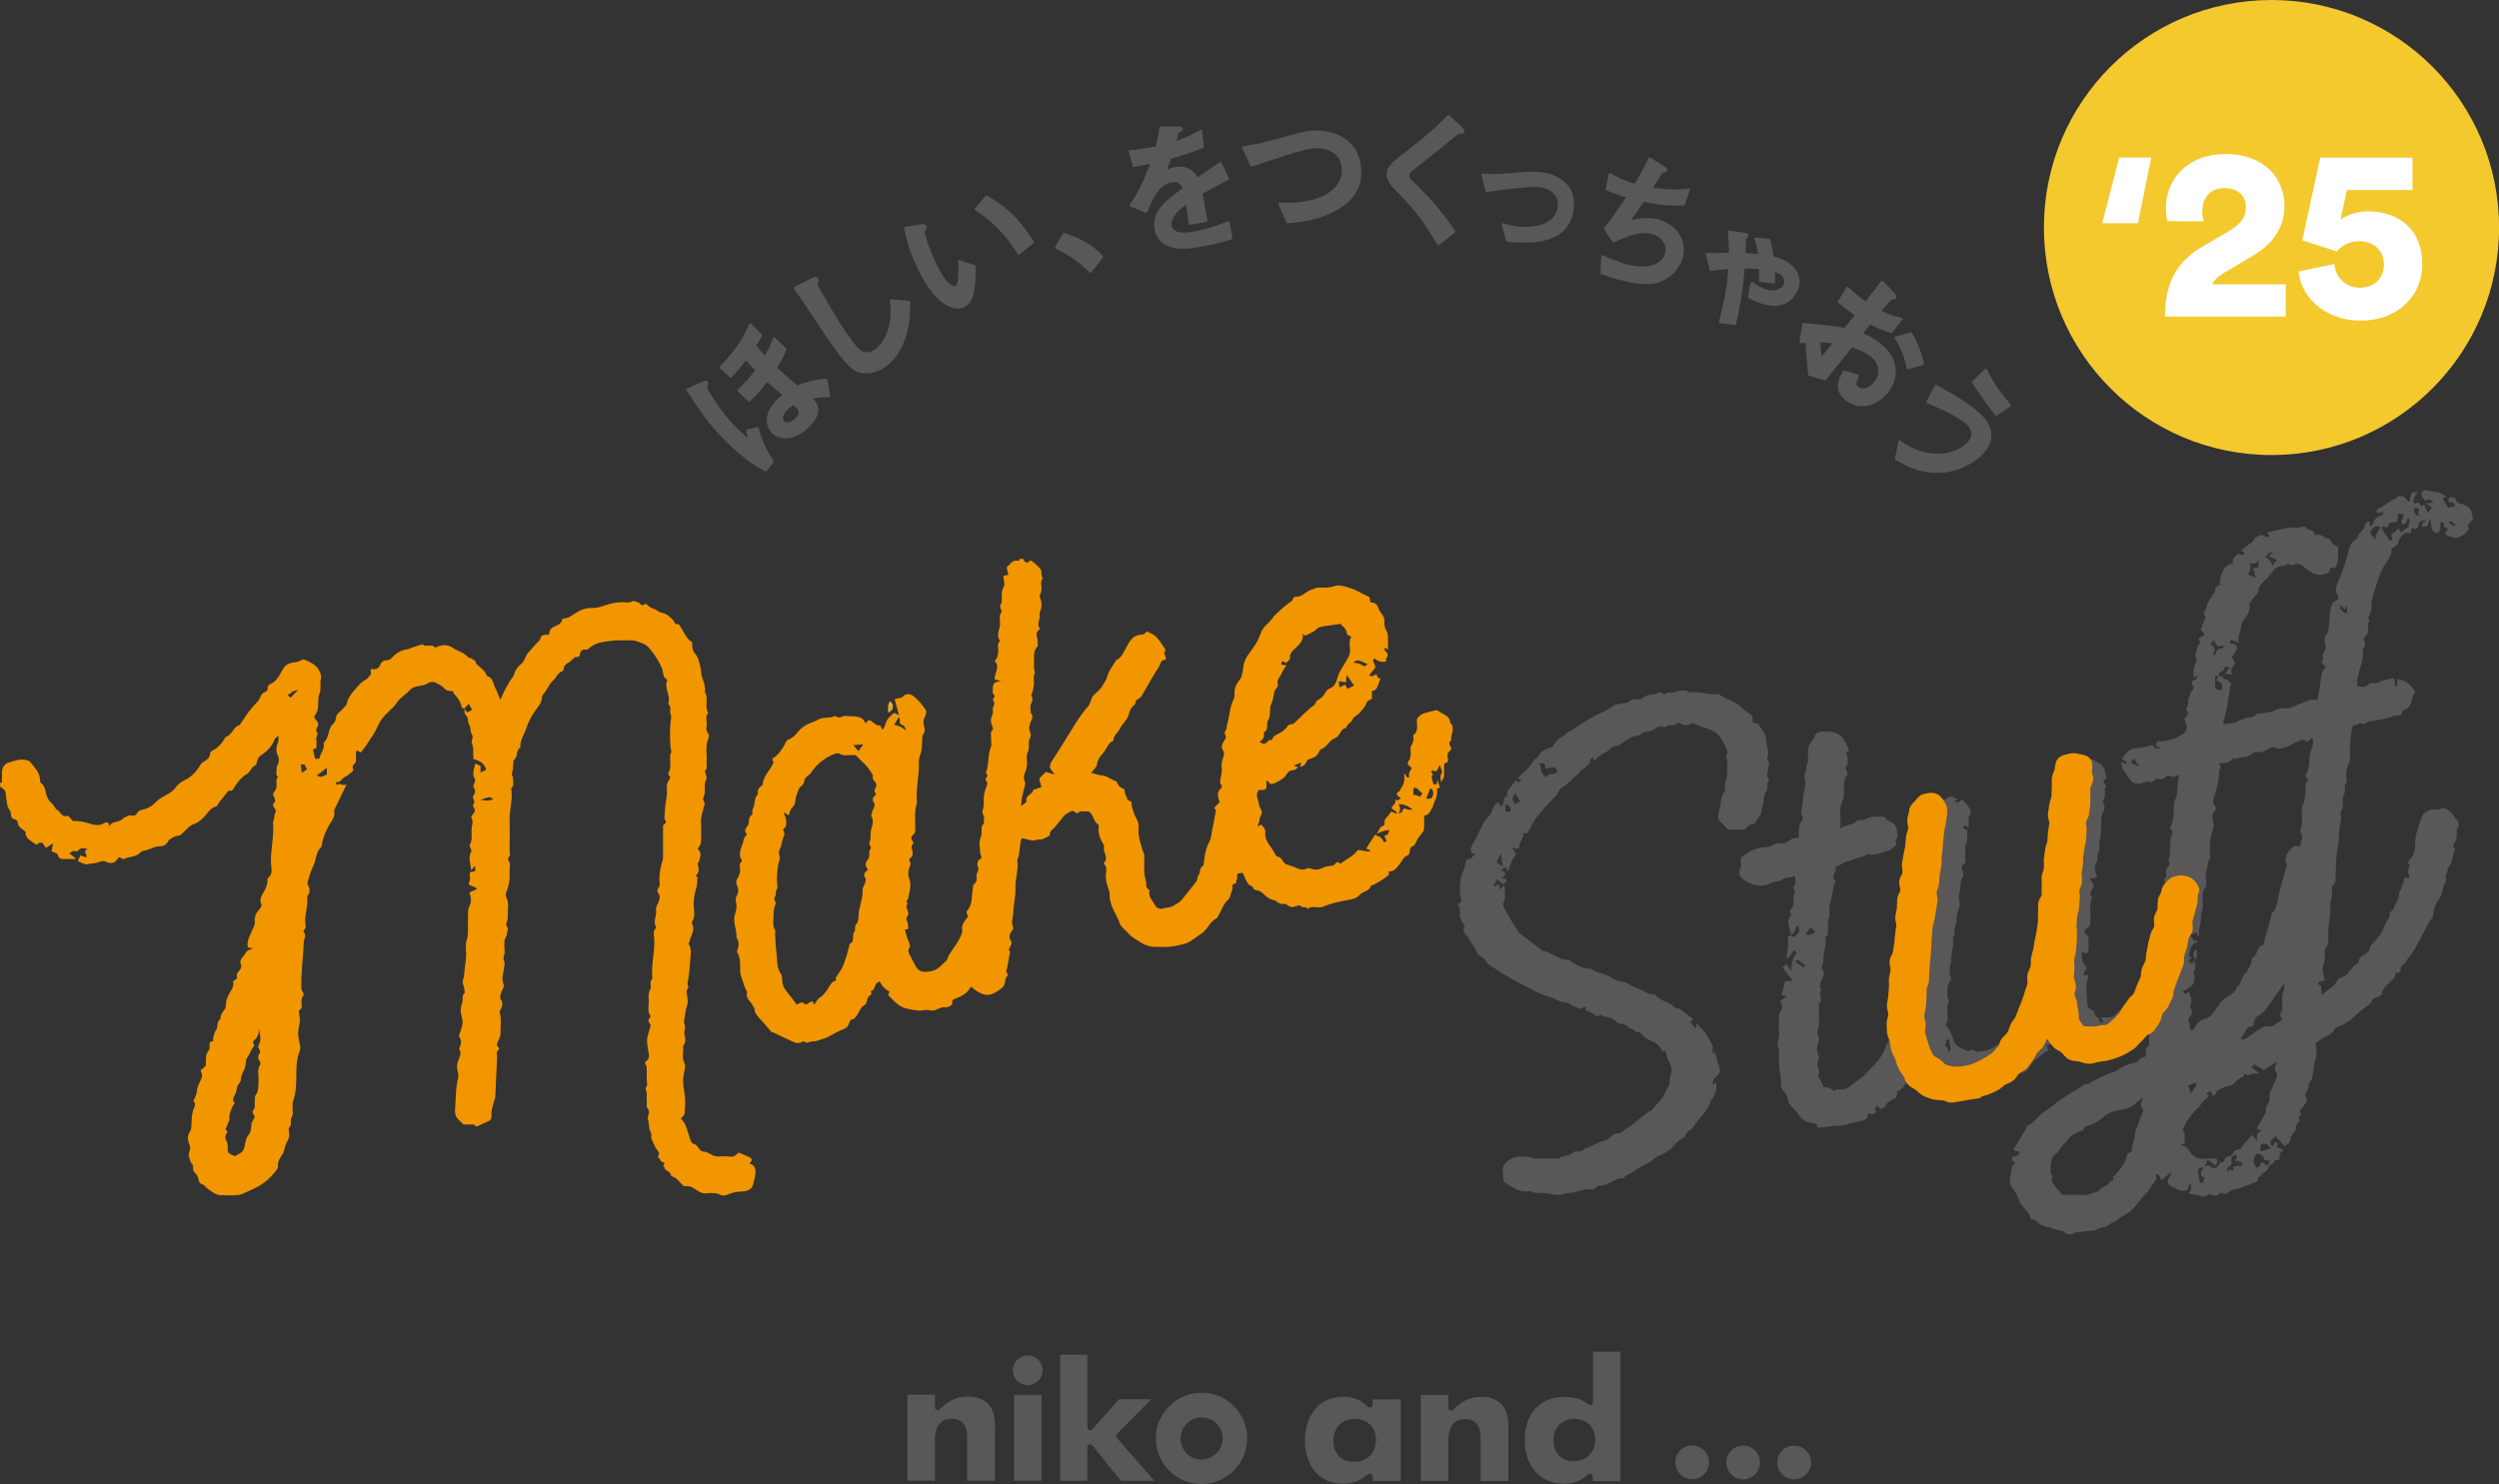 <?xml version="1.0" encoding="UTF-8"?><svg id="_レイヤー_2" xmlns="http://www.w3.org/2000/svg" width="342.15" height="203.25" viewBox="0 0 342.15 203.25"><rect x="0" y="0" width="342.15" height="203.25" fill="#333333" stroke="none"/><defs><style>.cls-1{fill:#f29600;}.cls-1,.cls-2,.cls-3,.cls-4,.cls-5{stroke-width:0px;}.cls-2{fill:#e5a632;}.cls-3{fill:#595757;}.cls-4{fill:#fff;}.cls-5{fill:#f3c92e;}</style></defs><g id="_レイヤー_1-2"><path class="cls-3" d="M231.68,197.97c-1.27,0-2.31,1.04-2.31,2.31,0,1.27,1.04,2.31,2.31,2.31,1.27,0,2.31-1.04,2.31-2.31,0-1.27-1.03-2.31-2.31-2.31h0Z"/><path class="cls-3" d="M238.66,197.98c-1.27,0-2.31,1.04-2.31,2.31,0,1.27,1.04,2.31,2.31,2.31s2.31-1.04,2.31-2.31c0-1.27-1.03-2.31-2.31-2.31h0Z"/><path class="cls-3" d="M245.65,197.98c-1.28,0-2.31,1.04-2.31,2.31,0,1.27,1.04,2.31,2.31,2.31,1.28,0,2.31-1.04,2.31-2.31,0-1.27-1.03-2.31-2.31-2.31h0Z"/><path class="cls-3" d="M132.42,202.79h3.81s0-7.46,0-7.46c0-.7-.07-1.23-.21-1.75-.43-1.47-1.68-2.32-3.44-2.32-1.78,0-2.82.67-3.91,1.77-.11.11-.28.14-.42.08-.14-.06-.24-.2-.24-.36v-1.74h-3.78s0,11.77,0,11.77h3.78s0-5.68,0-5.68c0-1.76.85-2.81,2.27-2.81,2.14,0,2.14,1.97,2.14,2.81v5.68h0Z"/><path class="cls-3" d="M138.84,202.79h3.76s0-11.77,0-11.77h-3.76s0,11.77,0,11.77h0ZM140.72,185.63c-1.12,0-2.04.9-2.04,2.01,0,1.16.89,2.06,2.03,2.07,1.1,0,2.05-.93,2.05-2.04,0-1.12-.92-2.04-2.04-2.04h0Z"/><path class="cls-3" d="M153.46,202.8h4.58s-5.13-5.89-5.13-5.89c-.13-.15-.12-.38.02-.53l4.7-4.76h-4.4s-3.67,4.12-3.67,4.12c-.11.12-.28.16-.43.11-.15-.06-.25-.2-.25-.36v-9.95s-3.73,0-3.73,0v17.26s3.72,0,3.72,0v-4.61c0-.16.11-.31.26-.36.15-.06.33,0,.43.12l3.89,4.85h0Z"/><path class="cls-3" d="M202.72,202.83h3.8s0-7.46,0-7.46c0-.7-.07-1.24-.21-1.75-.43-1.47-1.69-2.32-3.44-2.32-1.78,0-2.82.67-3.91,1.77-.11.11-.28.14-.42.08-.15-.06-.24-.2-.24-.36v-1.74h-3.78s0,11.77,0,11.77h3.78s0-5.67,0-5.67c0-1.76.85-2.81,2.27-2.81,2.15,0,2.15,1.97,2.15,2.81v5.68h0Z"/><path class="cls-3" d="M183.94,191.29c-3.9,0-5.28,3.26-5.28,6.05,0,2.91,1.59,5.85,5.15,5.85,1.58,0,2.41-.44,3.5-1.3.11-.09.28-.11.41-.04.13.06.22.2.22.35v.63s3.85,0,3.85,0v-11.18s-3.85,0-3.85,0v.72c0,.16-.09.3-.24.36-.14.06-.31.03-.42-.07-1.07-1-1.95-1.35-3.35-1.36h0ZM185.47,200.2c-1.8,0-2.91-1.09-2.91-2.84,0-1.84,1.16-3.03,2.96-3.03,1.71,0,2.86,1.15,2.86,2.86,0,1.77-1.2,3.01-2.91,3.01h0Z"/><path class="cls-3" d="M214.2,191.31c-3.35,0-5.43,2.26-5.44,5.9,0,3.59,2.13,6,5.3,6,.65,0,1.22-.09,1.75-.27.53-.2.85-.38,1.64-1.02.11-.09.28-.11.41-.05.13.07.22.2.22.35v.63h3.76s0-17.73,0-17.73h-3.73s0,6.91,0,6.91c0,.14-.08.28-.21.34-.13.07-.29.05-.4-.03-.56-.41-.8-.54-1.21-.69-.6-.21-1.35-.33-2.09-.33h0ZM215.5,200.12c-1.71,0-2.81-1.13-2.81-2.89,0-1.74,1.14-2.91,2.84-2.91,1.73,0,2.88,1.15,2.88,2.86,0,1.73-1.2,2.94-2.91,2.93h0Z"/><path class="cls-3" d="M164.51,190.74c-3.45,0-6.26,2.8-6.26,6.25,0,3.45,2.81,6.25,6.25,6.25,3.45,0,6.26-2.8,6.26-6.25,0-3.45-2.8-6.26-6.25-6.26h0ZM164.51,199.89c-1.59,0-2.88-1.3-2.88-2.89,0-1.59,1.3-2.88,2.89-2.88,1.59,0,2.89,1.3,2.88,2.88,0,1.59-1.3,2.88-2.89,2.88h0Z"/><path class="cls-2" d="M310.41,155.25s.08,0,.12-.01c0,0,0-.01,0-.02-.04,0-.08.02-.12.03Z"/><path class="cls-2" d="M310.54,155.11s0,.07,0,.11c.43-.11.22-.11,0-.11Z"/><path class="cls-2" d="M122.2,97.07c.1-.38.09-.8-.36-1.02q-.39.51-.22,1.59c.23-.22.53-.36.58-.56Z"/><path class="cls-3" d="M338.49,70.75c.01-1-.53-1.48-1.46-1.74-.29-.08-.79-.16-.84-.72-.02-.22-.76-.25-.93-.08v.6q.73-.1.93.45c-.29.09-.58.18-.96.3-.24-.37-.53-.82-.83-1.29.26-.13.41-.2.59-.29-.2-.1-.38-.18-.54-.28-.69-.41-1.5-.33-2.24-.57-.34-.11-.58.15-.66.4-.06.18.07.45.17.65.09.17.26.31.4.46.47-.63.76.09,1.14.17-.33.04-.66.07-1.14.12.38.25.61.41.84.57-.16.24-.29.44-.5.75-.19-.38-.4-.63-.43-.91-.08-.55-.54.29-.66-.23-.06-.28-.4-.42-.66-.07-.11-.14-.34-.31-.32-.4.13-.43.2-.89.71-1.18-1.27-.37-.95.69-1.23,1.29-.34-.32-.59-.58-.88-.79-.16-.12-.42.21-.61-.06-.33.48-.93.58-1.35.9-.47.37-.98.64-1.48.94-.09.05-.15.16-.21.23.12.14.23.26.29.32.24-.07.43-.13.66-.2-.01.41,0,.42-.41.55-.63.2-.9.68-1.08,1.27-.03.09-.28.11-.38.14.02-.28.04-.48.06-.68-.17.06-.35.11-.5.2-.08.05-.12.19-.15.3-.15.76-.98,1.12-1.09,1.9-1.08.43-1.09,1.52-1.36,2.38-.36,1.13-.65,2.28-1.17,3.35-.34.7-.59,1.36-.12,2.12.08.13.19.51-.3.64-.28.07-.57.56-.65.9-.16.73-.22,1.49-.26,2.24-.03.56-.03,1.09-.41,1.57-.21.26-.25.59-.13,1,.14.47.11,1.03-.21,1.49-.13.18-.32.33-.02.56.05.04-.15.4-.22.62-.02.05.05.14.09.2.15.18.3.35.42.48-.21.35-.44.6-.5.89-.13.57-.17,1.17-.27,1.75-.1.61-.22,1.23-.35,1.91-.83-.25-1.53.22-2.25.47-.72.26-1.43.73-2.17.66-.56-.05-.98.06-1.43.29-.2.1-.42.21-.64.24-.62.1-1.25.17-1.88.25-.4.73-1.25.33-1.82.71-.22.15-.6.09-.83.37-.08.1-.28.13-.42.15-.5.07-.99.12-1.48.17.17-1.01.6-2,.67-3.08.04-.62.28-1.23.26-1.88,0-.21.35-.36.08-.71-.2-.26-.29-.45-.68-.46-.31-.01-.45-.6-.91-.47.07.25-.72.51.07.79.28.1.56.62.4,1.1-.8.07-.94-.03-.96-.71-.01-.36,0-.72,0-1.14.19-.02.34-.03.49-.04.04-.17-.1-.39.19-.5.2-.08.5-.24.53-.41.1-.61.46-.24.78-.3-.22.3-.39.54-.65.9.35.04.57.06,1,.1-.4-.72.1-1.1.42-1.48-.2-.37-.35-.66-.47-.87.23-.36.45-.64.6-.95.21-.43.04-.76-.42-.92-.11-.04-.27.04-.36-.02-.08-.04-.14-.21-.12-.3.02-.07.18-.19.25-.17.29.08.56.2.97.36,0-.38-.03-.62,0-.85.05-.26.2-.51.23-.77.08-.67.23-1.28.7-1.82.47-.55.73-1.23.54-1.91.38-.5.72-.94,1.05-1.38.07-.09.19-.19.19-.29,0-.73.52-1.12.95-1.59.21-.23.58-.35.55-.76.44-.08.47-.57.76-.77.35-.24.74-.39,1.21-.39.28,0,.61-.42.87-.2.37.32.61-.09.93-.05.38.04.68.11.96.4.24.25.56.42.85.62.86.62,1.72.66,2.6.08.11-.07.1-.32.18-.6h.68c.65-1,.25-1.97.4-2.9-.55-.07-.76-.43-1.01-.73-.09-.1-.16-.3-.25-.31-.63-.04-1.06-.77-1.78-.52-.05.02-.18-.06-.19-.11-.12-.73-1.04-.47-1.3-1.03-.03-.05-.27-.03-.41,0-.19.03-.38.17-.55.14-1.46-.21-2.8.4-4.27.62.12.21.22.37.37.63-.29-.03-.58.02-.72-.1-.53-.44-.86.09-1.28.19-.38.88-1.36,1.13-1.92,1.78.15.12.38.21.4.34.05.33-.25.25-.42.24-.14-.01-.28-.11-.44-.18-.69.66-.82.93-.6,1.31-1.52.34-1.68,1.59-1.89,2.81.22.03.43.06.64.09-.77.01-1.27.24-1.29,1.1,0,.09-.19.16-.25.26-.32.57-.76,1.12-.88,1.73-.08.42-.71.92-.08,1.41,0,0-.1.1-.12.17-.2.49-.4.99-.61,1.5.17.21.35.42.5.65.03.04-.06.23-.13.27-.58.25-.7.33-.58.52.21.34.15.53-.14.75-.1.08-.13.29-.12.43,0,.51-.58,1.02-.02,1.54.02.02-.12.18-.16.29-.23.63-.42,1.28-.32,1.97,0,.07.07.13.11.2.09-.08.17-.16.42-.37-.1.32-.11.58-.2.61-.52.17-.82.36-.35.92.08.1.01.47-.1.54-.4.26-.3.71-.51,1.04-.28.44.06,1.04-.36,1.46-.04.04-.04.19,0,.24.47.52.08.84-.3,1.17.06.13.13.23.16.34.16.58.39,1.21-.19,1.66-.45.34-.98.67-1.52.79-.57.12-1.12.42-1.75.29-.4-.08-.54.24-.64.58.18.1.34.19.73.4-.45,0-.64.06-.75-.01-.16-.09-.24-.38-.38-.4-.21-.03-.44.12-.66.16-.46.09-.92.25-1.38.23-.88-.03-1.41.5-1.9,1.08-.16.19-.32.64.27.69.05,0,.08.29.13.49-.26-.14-.43-.22-.78-.4.09.42.12.68.21.91.07.18.25.31.33.48.18.39.84,1.31,1.15,1.46.23.11.51.24.74.2.43-.07.85-.25,1.27-.38.54.45.8-.21,1.2-.31.12-.03.25-.03.37,0,.53.15.82-.23,1.11-.51.3.1.56.24.81.24.23,0,.46-.16.78-.28-.1.67-.19,1.21-.25,1.74-.05.51.05,1.01-.23,1.52-.21.39-.27.91-.26,1.37.04.96-.1,1.87-.52,2.65.12.33.59.31.3.82-.27.48-.23,1.14-.29,1.73-.07.63.14,1.29-.25,1.88.45.46.11.74-.21,1.08-.1.11-.03.39-.04.59-.02.24.05.57-.08.7-.58.6.18.73.37,1.15-.27.28-.64.55-.55,1.08.11.64.02.85-.13,1.34-.05.18.02.4.04.62-.16.13-.54.28-.61.52-.17.56-.22,1.16-.27,1.75-.04.47-.09.92-.21,1.39-.13.48-.1,1-.45,1.43-.09.11-.1.3-.08.45.04.37-.09.69-.25,1.02-.02.04.07.13.08.16.2-.07.39-.14.68-.25-.04.37-.06.59-.1.89-.31-.15-.51-.25-.76-.38-.13.14-.32.26-.4.43-.21.45.34.69.54,1.27-.37-.21-.53-.3-.74-.42-.16.35.15.86-.3,1.11-.5.27-.15.8-.4,1.2-.43.69-.87,1.38-1.3,2.06-.52.83-1.38,1.18-1.98,1.86-.26.3-.69.51-1.17.45-.27-.03-.55,0-.9,0,.12.16.16.22.2.27.15.19.18.38-.09.45-.08.02-.3-.17-.29-.24.05-.36-.21-.4-.42-.57-.24-.19-.26-.81-.47-.87-.86-.23-.78-1-.81-1.52-.07-1.03-.24-2.1.2-3.11.04-.09-.03-.22-.04-.26-.24.03-.45.05-.65.07.05-.17.09-.35.17-.51.09-.17.22-.31.33-.45-.69-.8-.81-1.2-.67-2.25.19.1.35.19.52.28.04-.04.1-.09.15-.15.43-.55.08-1.19.2-1.77.06-.33-.1-.54-.33-.73-.26-.22-.29-.62-.05-.73.72-.32.59-.9.64-1.47.09-.91-.26-1.86.23-2.75.03-.06-.07-.21-.14-.3-.17-.27-.16-.5.05-.77.16-.2.24-.48.35-.72-.18-.28-.36-.56-.63-.97.33,0,.5.04.63,0,.28-.11.55-.14.28-.63-.21-.38-.23-1.1,0-1.43.34-.47.02-.96.3-1.38.32-.47.03-1.04.16-1.54.3-1.11.22-2.24.24-3.36,0-.11.1-.21.12-.32.12-.57.63-1.11.13-1.74-.06-.08,0-.33.09-.44.4-.51-.1-1.19.34-1.7.05-.06-.21-.38-.33-.58-.03-.05-.04-.11-.07-.17.16-.15.3-.29.44-.42-.08-.36-.17-.69-.24-1.03-.1-.47-.35-.8-.79-1.02-.31-.15-.6-.35-.96-.57-.11.06-.28.26-.43.24-.81-.11-1.4.4-2.08.66-.58.23-.54.78-.84,1.14-.19.23-.1.49.07.76.13.21.13.57.05.81-.31.86-.46,1.74-.46,2.66,0,.34.17.75-.22,1.02.04.72-.53,1.42-.24,2.1.2.46-.12.77-.07,1.16.02.12-.19.26-.2.4-.05,1.16-.41,2.31-.26,3.48.03.24.11.58-.01.73-.42.52-.04,1.14-.25,1.63-.24.55-.19,1.09-.23,1.64-.07.96-.16,1.91-.25,2.87-.01.1-.17.19-.17.29-.06,1.06-.64,2-.61,3.11.02.73-.26,1.48-.21,2.25,0,.1-.08.21-.15.3-.52.66-.44,1.48-.56,2.24-.07.44-.02,1.04-.17,1.46-.14.39-.18.91-.46,1.15-.4.35-.15.79-.37,1.15-.32.52-.62,1.07-.84,1.63-.43,1.12-1.4,1.8-2.07,2.72-.31.43-.77.79-1.07,1.27-.13.2-.39.36-.62.44-.07.03-.19-.26-.44-.04-.67.58-1.49.76-2.38.84-.48.04-.93-.56-1.4-.05-.81-.42-1.83-.62-2.07-1.67-.18-.78-.6-1.41-1.04-2.03.11-.16.25-.28.27-.42.15-.95-.27-1.95.23-2.88,0-.02,0-.07-.03-.08-.3-.21-.15-.52-.19-.79-.1-.66-.02-1.15.37-1.74.18-.27.11-.48.01-.77-.12-.35-.08-.77-.07-1.16,0-.22.18-.45.17-.66-.07-1.09.45-2.14.26-3.24-.01-.08-.03-.2,0-.24.43-.36.09-.88.26-1.26.22-.46.22-.92.23-1.39,0-.27.05-.52.16-.8.15-.37.37-.9.28-1.21-.17-.56-.18-.97,0-1.56.21-.69-.08-1.52.54-2.13-.08-.38-.2-.75-.24-1.14-.05-.42.6-.51.5-1.03-.09-.48-.02-.99-.02-1.48,0-.21-.08-.47.01-.61.5-.68.1-1.4.25-2.09-.37-.03-.65-.09-.48-.42.12-.23.34-.12.5.05.03.03.11.01.17.02.03-.54-.11-1.16.12-1.57.37-.63-.04-.97-.27-1.37-.18-.3-.5-.52-.83-.85-.26.45-.58.54-.97.27.18-.08.34-.16.51-.24-.61-.33-1.2-.72-1.79.02-.07.09-.3.06-.45.09-.15.03-.35.01-.45.1-.57.51-1.08,1.04-1.05,1.92.02.54.2,1.13-.21,1.64-.07.09.07.36.12.55.03.11.14.29.11.31-.29.25-.21.58-.24.9-.04.35.15.73-.15,1.05-.22.23.08.69-.34.85-.08.75-.2,1.5-.24,2.25-.03.76-.4,1.46-.27,2.25.12.72-.28,1.37-.37,2.06-.07.53-.75,1.03-.12,1.61.04.03.03.19-.02.23-.57.45-.2,1.04-.22,1.56-.01.37.14.85-.03,1.09-.33.45-.23.97-.42,1.44-.2.5-.05,1.14-.04,1.71,0,.37,0,.71-.34.98-.12.09-.2.48-.14.53.39.3.04.57-.04.8-.07.21-.27.38-.23.65.09.62-.11,1.16-.48,1.66-.13.18-.28.44-.24.63.19.92-.35,1.68-.54,2.51-.06.25-.19.49-.23.77-.12.89-.86,2.62-1.39,3.4-.04.06-.06.14-.08.21-.51,1.66-1.8,2.74-2.93,3.93-.51.54-1.19.9-1.77,1.38-.4.34-.8.61-1.36.62-.35,0-.74-.14-1.01.23-.26-.16-.51-.37-.79-.47-.25-.08-.54-.04-.64-.05-.25-.52-.41-.91-.61-1.27-.1-.18-.33-.22-.1-.55.23-.31-.08-.74-.16-1.11-.08-.39.13-.83.21-1.25.01-.06-.06-.14-.09-.21-.28-.58-.23-1.18-.03-1.74.13-.36.17-.67,0-1.01-.07-.13-.16-.33-.12-.44.48-1.1.13-2.25.23-3.37.02-.16-.07-.39.01-.48.31-.35.33-.73.15-1.11-.18-.39.32-.75.07-1.05-.27-.33-.06-.55.02-.8.1-.32.27-.63.39-.95.04-.13.04-.28.01-.42-.06-.32-.47-.51-.19-.98.2-.34.1-.86.16-1.29.11-.69.29-1.38.33-2.08,0-.17-.21-.34.04-.54.11-.09.23-.25.23-.39.03-.84-.07-1.69.26-2.49-.27-1.39.42-2.65.53-4,.02-.21.35-.58.19-.75-.62-.64.26-1.19.06-1.79-.02-.05.15-.23.25-.25.45-.06.77-.44,1.13-.54.49-.14.94-.3,1.42-.47.5-.18,1.06-.19,1.51-.56.07-.06.25-.03.36,0,.96.21,1.75-.36,2.62-.54.14-.03.29-.11.41-.21.19-.15.35-.34.54-.48.36-.27-.18-.53-.05-.67.43-.47.3-.92.2-1.47-.1-.55-.33-.86-.8-1.08-.24-.11-.54-.19-.69-.38-.1-.13-.04-.38-.34-.36-.82.05-1.68-.18-2.44.38-.17.12-.46.08-.69.11-.15.02-.37,0-.45.08-.61.63-1.49.53-2.33,1.04.14-1.37-.22-2.6.3-3.75.23-.5.22-1,.23-1.51,0-.37-.05-.75.02-1.11.06-.33.2-.67.39-.95.3-.44-.43-.71-.15-1.09.49-.68.19-1.34,0-2.03.15-.06.3-.11.44-.16-.23-.51-.4-1.06-.71-1.52-.78-1.16-2.01-1.23-3.23-1.1-.31.03-.71.21-.82.68-.06.25-.25.48-.43.68-.36.41-.45.89-.47,1.42-.02.63.2,1.3-.24,1.88.18.58-.36,1.09-.23,1.62.12.49.18.88.04,1.42-.17.62-.24,1.32-.28,1.99-.04.63-.37,1.26-.03,1.9.05.1.04.26,0,.36-.15.39-.4.76-.47,1.16-.08.47-.02.96-.02,1.41-.38.05-.72,0-.93.13-.97.63-.96.64-1.69.66-.35,0-.69-.03-1.02.23-.22.18-.58.25-.87.25-1.01.01-1.88.37-2.72.92-.76.5-.83.55-.69,1.48.03.18-.02.4-.11.57-.19.35-.22.69,0,1.01.69,1,2.66,1.64,3.77,1.14.48-.22.91-.42,1.45-.41.16,0,.33-.18.5-.26.17-.08.35-.17.53-.21.41-.09.82-.14,1.26-.22,0,.39.13.82-.03,1.09-.22.38-.31.63.02.96.05.05.03.27-.03.32-.35.31-.14.7-.17,1.04-.04.36.03.71-.33.99-.14.11-.22.57-.14.63.32.25.04.39-.03.57-.09.21-.26.44-.23.64.07.56.23,1.11.34,1.64.91.07.34-1.12,1.12-1.15,0,.17-.05.34,0,.48.21.54-.36.67-.52,1-.17.35-.39-.3-.66-.08-.08.06-.21.07-.31.1,0,.53.03,1.03,0,1.52-.04.44-.16.88-.24,1.32.07.05.15.09.22.14.29-.37.58-.74.87-1.12.17.18.28.3.37.39-.17.2-.41.37-.45.58-.13.53-.39,1.05-.27,1.63,0,.03-.09.08-.17.15-.17-.26-.33-.51-.54-.84-.2.18-.36.32-.54.48.46.6.89,1.14,1.42,1.84h-1.04c-.2.71-.37,1.33-.54,1.94.22.04.44.08.77.14-.35.23-.6.4-.91.6.08.3.27.64.24.95-.03.32-.27.62-.41.94-.03.07-.02.16-.02.24,0,.78-.07,1.58.02,2.35.09.73-.47,1.43-.02,2.15.01,1.25-.06,2.5.23,3.74.12.54.02,1.14.02,1.48.41.64.9,1.09.94,1.57.04.59.33.88.67,1.23.11.12.25.22.35.35,1.08,1.5,1.12,1.53,2.79,1.88.07.02.19.08.19.11-.02.6.44.38.7.37.71-.04,1.42-.22,2.12-.21.57,0,1.11-.1,1.62-.28.34-.12.65-.21,1.01-.25.41-.04.83-.18,1.21-.34.32-.13.29-.45.29-.74,0-.03.34-.13.38-.08.35.37.51-.17.78-.13-.05-.17-.17-.35-.15-.51.03-.15.2-.28.31-.41.18.18.33.33.47.48.26-.24.73-.24.78-.72,0-.11.56-.4.62-.5.18-.29.71-.07.77-.6.02-.19.18-.34-.01-.53.23-.15.46-.29.68-.44.42-.27.49-.88,1.03-1.05.11-.03.23-.25.22-.38-.02-.54.41-.9.69-1.18.38-.38.12-1.01.63-1.21.69.89,1.38,1.77,2.14,2.75.42-.22.92-.4,1.13.39.04.15.47.2.72.28.36.12.74.2,1.1.34.66.27,1.33.19,2,.05.27-.06.59-.21.79-.12.46.21.86-.05,1.29-.02.94.06,1.56-.9,2.53-.77.16.02.34-.15.51-.25.07-.04.12-.11.18-.17.39-.41.82-.67,1.4-.81.42-.1.94-.41,1.13-.78.51-.98,1.44-1.48,2.22-2.14.12-.11.41-.04.36-.33-.04-.21-.12-.41-.19-.63.35-.05.78-.04.92-.43.11-.32-.09-.72.25-1-.15-.15-.32-.27-.43-.44-.06-.1-.01-.26-.01-.45.29.25.5.43.71.61.26-.22.45-.38.64-.54.14.14.22.22.31.31-.24.16-.48.33-.72.5.68.61,1.34,1.2,2.01,1.77.14.12.33.25.51.26.63.03.97.49,1.33.85.59,0,1.15.11,1.65-.03.47-.14.86-.39,1.3,0,.45-.41,1-.14,1.42-.23.46-.34.88-.65,1.29-.95.23.26.46.07.64-.05.27-.17.5-.39.74-.6.46-.38.93-.76,1.45-1.19v1.71c-.63.35-.39,1-.46,1.5-.62.13-.62.13-.98.58-.08.1-.22.19-.34.22-.85.24-1.73.41-2.43.99-.06.05-.12.1-.19.13-1.26.46-2.49.97-3.64,1.66-.1.06-.2.18-.29.18-.66-.03-1.04.5-1.54.76-.54.29-1.07.61-1.59.95-1.05.69-2.02,1.5-3.05,2.21-.77.53-1.18,1.43-2.09,1.75-.07.02-.13.11-.16.18-.45,1.07-1.14,2-1.73,3-.03.05.02.15.03.24.24.06.48.12.71.18-.05.74-.65.56-.97.72-.12.46.06.7.52.8-.77.34-.57,1.12-.74,1.68-.19.61-.15,1.34.35,1.93.24.29.42.65.59.99.15.31.22.66.39.95.42.73,1.34,1.14,1.39,2.13,0,.04.14.1.2.09.33-.07.52.14.73.34.5.47.56.44,1.71.75.56.15,1.08.4,1.68.45.21.02.4.29.6.45h.99c.03-.07.05-.2.09-.2.87-.11,1.73-.21,2.6-.29.25-.02.44-.09.66-.23.28-.18.66-.19.99-.28.11-.03.27-.03.32-.1.32-.45.91-.5,1.26-.82.48-.44,1.06-.66,1.58-1.01.7-.46,1.13-1.15,1.65-1.76.12-.15.19-.37.33-.47.83-.61,1.22-1.56,1.82-2.35.09-.12-.04-.39-.08-.64.6-.21.53.49.84.73.39-.33.79-.67,1.19-1,.04.04.09.08.13.11-.08.16-.15.32-.25.47-.44.6-.28,1.18.42,1.39.44.13.77.5,1.28.51.76,0,.79,0,1-.83.01-.06.09-.09.16-.16.2.5.09.94-.26,1.36.54.27,1.09,0,1.57.34.2.14.7.17,1.03-.12.08-.07.23-.11.33-.09.26.05.52.24.76.2.24-.04.45-.29.69-.4.11-.05.28.04.42.07.14.02.36.11.41.05.47-.57,1.18-.55,1.79-.78.57-.21,1.16-.39,1.71-.65.33-.16.9-.14.81-.78,0-.05.31-.1.34-.2.18-.52.92-.57,1.01-1.04.11-.58.79-.58.92-1.09.02-.08.36-.08.64-.13.06-.44-.05-1.03.61-1.31-.38-.17-.69-.31-1.04-.47.07-.11.18-.22.21-.34.02-.09-.05-.26-.13-.29-.08-.04-.3.03-.31.08-.06.25-.07.5-.47.37-.29-.66.27-.88.62-1.25.41.46.8.89,1.24,1.38.39-.34.82-.52.83-1.13,0-.27.26-.55.45-.79.16-.2.3-.36.28-.64-.01-.18.05-.4.16-.54.18-.25.56-.44.13-.78.14-.17.42-.48.4-.51-.55-.64.24-.77.39-1.15.16-.42.75-.82.18-1.36-.05-.04-.01-.23.04-.32.24-.41.5-.8.42-1.31.87-.99.49-2.32.95-3.44.24-.6.04-1.38.04-2.18.31-.21.65-.47,1.02-.69.55-.33,1.19-.46,1.5-1.19.14-.32.78-.42,1.18-.64.34-.19.69-.36.98-.61.87-.76,1.72-1.54,2.68-2.19.15-.1.2-.32.31-.48.16-.23.32-.4.65-.46.28-.04.71-.32.73-.53.11-.89.85-1.25,1.36-1.79.32-.33.55-.66.51-1.07.19.04.38.13.42.08.12-.14.25-.32.27-.5.02-.32-.03-.59.42-.7.19-.05.27-.45.45-.65.89-1,1.44-2.2,2.09-3.34.44-.77.71-1.63,1.31-2.31.1-.11.18-.27.18-.41.03-.93.41-1.72.95-2.46.15-.21.22-.49.29-.74.1-.33.09-.73.27-.99.18-.26.28-.5.22-.78-.13-.55.3-.98.28-1.5.68-.68.57-1.66.95-2.45.04-.08,0-.26-.07-.32-.24-.22-.15-.37,0-.61.25-.39.38-.85.34-1.35-.03-.3-.04-.6.17-.92.21-.31.12-.75-.24-1.08-.34-.32-.53-.85-.9-1.08-.36-.22-.79-.62-1.34-.27-.18.11-.48.1-.71.06-.58-.12-.96.23-1.42.48-.24.13-.22.25-.28.43-.12.4-.33.77-.45,1.17-.23.82-.54,1.63-.53,2.5,0,.81-.09,1.56-.67,2.21-.07.08-.51.41-.11.78.1.1-.19.56-.19.85,0,.29.14.58.23.91-.12.03-.25.09-.34.06-.11-.03-.19-.15-.25-.2-.21.59-.42,1.2-.65,1.81-.05.14-.25.28-.23.39.13.86-.55,1.43-.74,2.17-.09.36-.64.33-.55.89.05.33-.37.73-.54,1.11-.15.35-.31.7-.45,1.05-.21.53-.68.95-1.05,1.42-.26.34-.63.54-.7,1.09-.04.34-.54.69-.92.89-.33.18-.53.32-.52.7,0,.11-.05.27-.13.31-.98.44-1.21,1.76-2.37,1.99-.17.03-.35.21-.46.37-.56.84-.55.84-1.38,1.37-.23.15-.41.36-.77.69-.05-.57-.08-.95-.12-1.37-.11-.04-.25-.09-.41-.14.1-.52.59-.37.96-.55-.05-.21-.11-.42-.16-.64-.14-.59-.22-1.17.04-1.75.12-.26.13-.99.1-1.36-.01-.16-.05-.38.03-.48.61-.68.46-1.5.46-2.29-.01-1.37.43-2.72.25-4.1.31-.64.25-1.32.25-2,0-.11.01-.28.08-.33.55-.37.38-.93.41-1.45.08-1.24.04-2.51.29-3.72.16-.76.14-1.51.21-2.26.05-.55.15-1.09.24-1.63.09-.5-.24-1.06.23-1.52.08-.08,0-.32.02-.48.08-.5-.14-1,.21-1.53.25-.39-.13-1.01.26-1.5.14-.18.05-.56.02-.85-.06-.58,0-1.04.24-1.56.18-.4.31-.8.27-1.25-.04-.53-.04-1.07,0-1.61.05-.75.13-1.5.26-2.25.03-.18.39-.48.45-.45.32.18.48-.4.85-.12.14.11.62-.03.8-.21.3-.28.62-.13.92-.19.76-.16,1.53-.27,2.26-.52.26-.09.49-.24.77-.21.41.04.71-.07.85-.48.02-.07.04-.2.08-.21,1.11-.28,1.13-1.27,1.41-2.1.05-.14.17-.26.27-.4-.54-.96-1.21-1.7-2.48-1.78v1c-.15-.06-.25-.08-.26-.11-.11-1.17-.11-1.17-1.2-.8-.33.11-.73.09-.99.28-.45.34-1.02-.06-1.47.36-.37.34-.94.37-1.48.22-.17-.63.03-1.23.16-1.85.2-.92.68-1.8.53-2.8-.03-.24.13-.51.23-.76.09-.23.21-.4.02-.68-.11-.16-.09-.6.04-.69.6-.42.47-1.02.41-1.56-.04-.32.45-.58.05-.94-.07-.07.24-.52.33-.81.08-.26.15-.55.13-.81-.06-.57.1-1.1.26-1.63.31-1.02.63-2.05,1-3.05.17-.46.46-.88.72-1.31.34-.56.78-1.08.75-1.79-.01-.29.22-.24.35-.34.29-.24.6-.46.68-.95.06-.38.52-.69.78-1.01h.84c.04-.22.08-.44.13-.71.17.07.35.23.48.19.27-.08.4-.29.47-.61.12-.56.17-.55,1.04-.53-.4.21-.81.36-.52.83.18-.02.35-.04.6-.06.09-.21.23-.54.49-1.14.15.91-.04,1.7.81,2.03.87-.17.33-1.01.66-1.54.13.08.31.12.35.22.09.22-.14.58.37.6.2,0,.18.31,0,.48-.26.26-.09.5.13.58.46.16,1.02.44,1.4.3.61-.23,1.26-.56,1.56-1.25-.39-.48.12-.71.3-1.03.03-.05.14-.06.21-.09v-.49c-.07-.03-.2-.06-.2-.09ZM311.26,75.69c-.19.12-.39.25-.73.47.52.22.86.36,1.29.54-.16.13-.3.21-.4.33-.11.13-.19.3-.33.51-.07-.27-.08-.54-.22-.72-.15-.2-.42-.3-.7-.49.27-.35.43-.8,1.08-.64ZM308.05,77.11q.75.26,1.15-.4v1.01c-.23.04-.46.07-.69.11.1.4.19.75.32,1.28-.45-.18-.72-.29-1.1-.44q.57-.64.32-1.56ZM291.67,104.33c.19-.14.38-.27.59-.42.16.49.36.76.79.99q-.78.02-1.37-.57ZM247.14,132.27c-.04.06-.09.12-.18.22-.35-.22-.71-.44-1.05-.68-.04-.03-.03-.17,0-.23.03-.06.16-.13.19-.11.35.22.69.45,1.03.69.02.01.02.09,0,.12ZM247.18,127.9c.2-.23.41-.46.77-.88.23.25.4.43.61.65q-.94.59-1.38.22ZM266.82,144.06c-.33-.14.15-.83-.51-.74.07-.31.12-.62.22-.93.01-.04.21-.03.33-.05.08.5.16.98.21,1.46,0,.08-.16.17-.25.26ZM277.95,144.52c.23-.39.37-.7.58-.93.08-.08.36.01.57.11-.35.27-.43.84-1.15.82ZM293.39,151.88c.08.08.01.4-.07.56-.36.68-.44,1.45-.83,2.13-.27.48-.18,1.15-.34,1.71-.06.21-.25.38-.23.65.03.44.07.92-.57,1.01-.07.01-.15.17-.16.27-.09.95-.72,1.61-1.25,2.32-.15.2-.32.39-.53.52-.32.19.08.41-.03.52-.15.16-.49.2-.57.37-.31.65-1.19.54-1.48,1.19-.64.15-1.21.46-1.89.53-.49.06-.94-.06-1.41-.04-.53.02-1.07,0-1.7,0-.39-.48-.83-1-1.22-1.54-.13-.18-.27-.56-.19-.66.31-.35-.13-.49-.14-.73-.03-.87-.12-1.77.49-2.51.13-.16.35-.24.48-.4.15-.17.23-.4.37-.58.4-.49.89-.9,1.26-1.45.27-.39.9-.54,1.38-.79.13-.07.41-.05.43-.12.18-.73.83-.68,1.35-.9.6-.26,1.14-.67,1.64-1.1.63-.53,1.4-.71,2.13-.81.91-.14,1.64-.46,2.28-1.09.19-.19.41-.34.85-.68-.25.71-.52,1.17-.06,1.62ZM303.07,87.68c.29.45.45.7.55.85.32-.05.6-.09.93-.15-.17.56-.64.39-.89.57-.24.18-.31.59-.46.92-.36-.34.1-.67.02-.89-.09-.25-.17-.71-.61-.7.1-.14.21-.29.45-.61ZM301.48,162.1c-.29-.14-.41-.36-.41-.71,0-.32-.11-.64-.13-.96,0-.14.07-.31.17-.41.09-.09.25-.09.59-.18-.17.34-.28.49-.32.65-.04.18-.06.4,0,.57.07.18.56,0,.43.41-.07.21-.21.4-.34.64ZM306.99,159.63c-.44.05-.83.09-1.18.12-.01.21-.03.38-.04.54-.29-.03-.6-.21-.81.22-.07-.18-.12-.26-.1-.29.05-.1.1-.21.16-.32.29-.06.51-.11.67-.14-.22.02-.43.04-.62.06.04-.07.09-.12.15-.14.24-.07.34-.13.32-.39-.02-.24-.02-.49,0-.74.02-.18.5-.47.61-.39.2.16.15.32,0,.51-.07.1-.05.27-.06.41.12-.05.23-.1.35-.15.07.32.74.05.55.68ZM310.43,159.67c-.26-.21-.48-.39-.69-.57-.35.27-.28.85-.86.8-.11-.29-.32-.59-.32-.89,0-.32.19-.65.3-1q.99-.09,1.18.86c.21.03.44.06.76.11-.14.25-.24.44-.37.69ZM309.59,157.69c-.13-.34-.22-.72.05-.98.12-.12.49-.09.7,0,.19.08.31.32.54.58-.55.17-.91.28-1.29.4ZM311.63,147.74c-.18.5-.43.97-.64,1.46-.15.36-.35.71-.25,1.13.08.34-.09.61-.24.89-.14.27-.36.53-.26.89.03.1-.03.23-.08.33-.37.67-.76,1.34-1.18,2.09.17.1.35.2.63.35-.22.17-.5.28-.57.47-.09.24-.02.54-.02.97-.26-.4-.43-.64-.6-.91-.52.62-1.2,1.04-1.52,1.77-.05.12-.24.18-.39.24-.14.06-.31.05-.44.12-.31.16-.23.65-.72.75-.31.06-.82.17-.8.74,0,.04-.19.13-.3.13-.28-.01-.33.12-.47.37-.09.16-.21.3-.36.42-.77.02-.69-.07-.6-.17q-.32-.28-1.05-.06c.16-.22.25-.31.3-.41.06-.13.08-.27.16-.54.4.31.71.55,1.06.82.28-.13.34-.45.28-.82-.09-.04-.17-.09-.24-.09-.49,0-.99-.05-1.48,0-1.02.12-1.78-.4-2.18-1.18-.27-.53-.64-.49-1.11-.69.2-.07.33-.11.55-.19-.07-.56.24-1.19-.22-1.78-.04-.06.03-.22.07-.33.44-1.1,1.17-2.07,2.24-3.02.1-.09.09-.3.19-.4.36-.36.74-.7,1.09-1.02.03.01-.05-.01-.11-.06-.1-.09-.19-.19-.29-.28.12-.07.23-.15.36-.21.07-.03.17-.03.24,0,.24.08.06.69.5.47.21-.11.25-.51.46-.65.38-.24.81-.48,1.25-.54.39-.05.67-.17.95-.43.31-.3.65-.63,1.04-.76.33-.11.35-.48.5-.5.2-.03.37.34.7.04.17-.15.53-.07.81-.11.11-.01.23-.03.46-.07-.43-.3-.76-.54-1.1-.78.14-.14.26-.26.42-.42.44.27.89.55,1.31.81.57-.39,1.08-.73,1.76-1.2-.21.65-.46,1.09-.03,1.56.12.14.02.55-.07.8ZM299.59,148.64c.37-.12.73-.24,1.1-.36q.12.48-.75,1.46c-.11-.36-.23-.73-.35-1.1ZM312.7,135.52c-.37.81-.2,1.66-.24,2.5,0,.16.06.41-.02.48-.49.42-.11.79.03,1.18-.41.27-.83.53-1.24.79-.1.06-.22.14-.31.12-1.07-.2-1.78.5-2.55,1.02-.29.2-.56.44-.87.6-.19.1-.44.1-.78.16.37-.61.71-1.06.95-1.57.19-.41.78.09.85-.47.04-.3.16-.59.28-.87.04-.11.15-.2.26-.26.9-.49,1.43-1.27,1.98-2.12.47-.73,1.05-1.43,1.69-2.39,0,.45.06.67-.01.83ZM316.31,103.18c-.06.3-.13.61-.13.92,0,.52-.07,1.01-.23,1.51-.1.3-.56.67-.04,1.04.07.05.05.38-.04.45-.28.23-.2.52-.2.79,0,.91-.12,1.8-.48,2.65-.07.17,0,.41-.02.61-.08.83.22,1.7-.24,2.5-.02.03,0,.08,0,.12.05.38.36.72.24,1.13-.11.37-.23.73-.35,1.11-.27-.1-.6-.32-.95.03-.65.64-1.2,1.29-.79,2.29.02.06.08.13.06.17-.11.37-.25.72-.34,1.09-.29,1.12-.71,2.19-.89,3.36-.1.67-.19,1.47-.77,2.02-.08.07-.15.19-.16.3-.17,1.35-.84,2.57-1,3.92,0,.07-.04.2-.07.21-.97.17-.73,1.36-1.46,1.74-.12.06-.16.34-.19.52-.11.61-.5,1.32-1.11,2-.07.08-.07.22-.14.31-.17.23-.24.47-.27.76-.01.14-.41.24-.45.4-.17.73-.82,1.1-1.33,1.37-.8.44-1.18,1.15-1.64,1.82-.35.51-.71.98-1.29,1.16-.73.22-1.26.59-1.55,1.31-.06.15-.29.24-.46.37-.38-.39.02-.95-.42-1.27-.05-.04.12-.52.29-.7.29-.29.27-.7.15-.9-.25-.41-.18-.64-.02-1.07.13-.35-.19-.87-.33-1.38-.18.1-.34.18-.51.28-.1-.1-.21-.21-.34-.34.39-.23.79-.44,1.17-.69.31-.21.53-1.04.42-1.44-.05-.19-.17-.47-.09-.56.45-.51.1-1.11.1-1.65-.08.17-.16.34-.27.58-.22-.15-.4-.29-.59-.42.18-.15.34-.28.5-.42-.14-.11-.27-.21-.43-.34,0-.02.03-.08.05-.13.16-.69.27-1.41,1.12-1.63,0,0-.05-.21-.07-.32-.09.06-.18.11-.27.17-.18-.26-.37-.54-.58-.84.22-.11.47-.24.8-.41.08.19.15.35.22.52.05-.04.16-.08.15-.11-.06-.65.13-1.25.24-1.88.09-.58,0-1.18.24-1.76.13-.31.02-.73.02-1.1,0-.63-.07-1.27.38-1.83.13-.16.11-.45.11-.69.01-.58-.18-1.25.06-1.71.25-.48-.01-1.04.43-1.45.12-.11.03-.47.02-.72-.04-1.2.03-2.38.48-3.51.08-.21.05-.5,0-.74-.12-.6-.32-1.17.24-1.69.1-.09.1-.47,0-.59-.54-.66-.09-1.3.07-1.89.18-.64.31-1.28.42-1.92.08-.46-.06-.94.24-1.39.08-.13-.09-.42-.17-.71.68,0,1.44-.05,1.98-.69.02-.03.23.14.34.12.14-.02.27-.2.4-.2.73-.01,1.41-.13,1.96-.66.07-.07.23-.11.33-.09.77.17,1.39-.24,2-.55.3-.15.41-.13.71-.01.65.25,1.3-.07,1.91-.34.35-.16.67-.4,1.03-.51.36-.11.66-.49,1.15-.1.34.27.62-.24.9-.47.38.77-.11,1.46-.25,2.17ZM320.39,83.27c-.04-.05.05-.21.12-.44.19.26.34.45.51.69.08-.22.13-.37.18-.51.03,0,.06,0,.09,0,.03.3.06.61.1.96-.58,0-.76-.39-.99-.69ZM325.22,74.03c-.11-.18-.18-.38-.33-.52-.26-.24-.47-.55-.26-.83.26-.36.57-.82,1.23-.5-.19.62-.77,1.12-.64,1.85ZM329.54,72.33c-.28.11-.51.34-.84.57-.31-.66-.29-.65-.65-.21-.17.2-.42.33-.65.51.04.17.12.41.15.66,0,.05-.15.18-.23.18-.08,0-.17-.11-.25-.18-.01,0-.88-1.3-.89-1.31-.04-.11-.07-.22-.11-.33.13-.04.35-.15.39-.11.18.19.32.21.44-.02.17-.31.27-.61.75-.54.43.07.66-.21.64-.66,0-.16,0-.32,0-.52h.66c.43.46-.47.89-.07,1.42.54.13.58-.35.84-.9.11.21.26.45.23.47-.29.25.05.76-.42.95ZM331.08,70.17c-.02.12.09.25.18.46-.6-.1-.83-.4-.72-.84.09-.36.42-.21.76-.1-.08.17-.2.32-.22.47ZM335.23,71.45q.67-.1.98.5-.67.1-.98-.5Z"/><path class="cls-3" d="M235.61,109.98c-.12.77-.53,1.51-.29,2.35.42.42.85.85,1.3,1.3h2.22c.4-.27.62-.86,1.28-.76.05,0,.14-.1.17-.17.27-.63.93-1.06.93-1.84,0-.3.18-.59.23-.89.05-.32,0-.65.08-.96.09-.33.33-.61.41-.94.09-.34-.06-.84.13-1.05.41-.45-.29-.63-.12-.97.08-.17.09-.38.12-.57.05-.31.13-.62.12-.94,0-.36-.44-.61-.13-1.1.17-.27-.05-.79-.11-1.19-.08-.54-.09-1.12-.29-1.61-.21-.53-.6-.99-.95-1.46-.07-.1-.28-.1-.43-.14-.11-.03-.22-.06-.32-.09v-.87c-.49-.38-1.07-.75-1.55-1.23-.86-.85-2.06-1.05-3-1.73-.11-.08-.32-.04-.48-.04-1.17.06-2.3-.43-3.48-.26-.11.02-.26,0-.33-.07-.4-.36-.87-.15-1.29-.14-.28,0-.53.29-.89.24-.26-.04-.64-.05-.8.11-.39.37-.56-.19-.85-.12-.08.02-.19-.03-.24,0-.6.47-1.46.12-2.08.71-.28.27-.89.24-1.35.26-.28.02-.44.12-.63.28-.14.12-.36.24-.52.21-.35-.06-.63.19-1.01.14-.34-.04-.73.36-1.1.56-.37.2-.72.45-1.11.6-.93.37-1.75.95-2.62,1.44-.51.28-.93.73-1.46.96-.59.26-.98.76-1.54,1.05-.37.2-.7.6-.94,1.06-.16.31-.82.33-1.21.57-.31.19-.63.47-.77.78-.18.39-.62.45-.78.77-.48.93-1.37,1.49-2.02,2.26-.03.04-.02.11-.03.17.16.05.29.1.45.15-.15.15-.26.26-.38.38-.21-.1-.36-.56-.64-.04-.17.31-.44.56-.65.84-.12.15-.24.31-.32.48-.11.24.25.72-.36.71-.06.3-.1.61-.19.9-.04.14-.18.26-.29.42-.13-.26-.21-.43-.34-.67-.21.18-.44.3-.55.49-.27.46-.39,1.04-.74,1.41-1,1.08-1.42,2.47-2.14,3.71-.21.36-.56.88-.24,1.45h.59c-.45.14-.48.87-1.1.75-.08-.02-.33.29-.33.45.01.81-.54,1.44-.65,2.22-.14,1.04-.23,2.05.12,3.06-.17.16-.35.33-.51.49.48.54.13,1.16.29,1.68.15.49.44.94.66,1.41,0,.01-.06.05-.08.09-.21.33-.12.57.14.85.29.31.55.67.74,1.05.21.43.55.79.71,1.19.19.46.52.81.85.98.47.23.54.74.93.99,1.42.93,2.83,1.87,4.35,2.62,1.33.66,2.59,1.46,4.06,1.85.58.15,1.09.54,1.7.67.3.07.74.01.89.2.31.39.8.35,1.12.61.46.37.79-.29,1.21-.11-.08.15-.14.26-.19.37.27.12.52.21.76.33.27.14.56.28.79.48.28.24.35-.3.71-.1.62.35,1.5.27,1.98.84.5.59,1.5.15,1.8,1,.55-.21.71.49,1.16.49.56,0,.69.52,1.06.75.29.18.59.37.91.49.65.26,1.12.69,1.41,1.33.03.06.11.1.16.14.09-.07.17-.14.24-.21.21.59.34,1.2.63,1.73.28.51.35,1.07.18,1.5-.17.44-.18.84-.21,1.27,0,.12,0,.26-.06.34-.43.55-.56,1.26-1.03,1.81-.47.54-.93,1.08-1.4,1.61-.07.07-.22.06-.32.12-1.05.69-1.89,1.66-3.02,2.27-.47.26-.73.85-1.45.73-.22-.04-.56.26-.77.48-.29.31-.6.47-1.03.54-.36.05-.69.31-1.05.43-.47.15-.83.62-1.4.51-.33.55-.87.5-1.41.49-.06,0-.14.07-.19.12-.53.59-1.43.34-1.99.86-1.07,0-2.14,0-3.22,0-.32,0-.63-.18-.89-.2-.94-.08-1.9-.19-2.77.43-.46.32-.71.61-.83,1.19-.09.44.12.78.06,1.17-.07.44.13.65.55.91.96.59,1.87,1.19,3.07.96.04,0,.1-.02.12,0,.5.4,1.08.18,1.63.25.59.07,1.17.13,1.75.25.67.14,1.25-.24,1.88-.25.68,0,1.29-.26,1.93-.41.38-.09.82-.14,1.2-.07.52.1.6-.53,1.04-.51.82.03,1.46-.43,2.17-.74.28-.13.54-.34.89-.26.1.02.27-.03.32-.1.31-.46.9-.5,1.27-.81.87-.74,2.03-.98,2.87-1.79.39-.38,1.02-.51,1.5-.82.46-.3.96-.62,1.28-1.06.36-.48.81-.75,1.3-1.03.11-.06.13-.27.23-.39.18-.22.34-.54.57-.61.32-.1.37-.32.51-.53.24-.36.49-.72.79-1.03.63-.66,1.17-1.36,1.48-2.23.06-.18.14-.37.26-.51.56-.65.64-1.39.55-2.27-.16.15-.25.23-.48.43.07-.38.03-.72.17-.85.96-.87.99-.9.59-2.15-.14-.44-.25-.89-.37-1.33-.82-.14-.12-.84-.42-1.16-.03-.03-.07-.05-.09-.09-.38-.77-.69-1.58-1.39-2.15-.25-.2-.41-.5-.64-.79-.04.25-.07.48-.12.77-.32-.36-.6-.66-.87-.97.14-.06.35-.08.4-.18.1-.2-.05-.27-.24-.4-.7-.49-1.24-1.22-2.18-1.33-.06,0-.12-.11-.18-.17-.36-.38-.8-.57-1.31-.74-.46-.15-.84-.55-1.26-.83-.09-.06-.22-.14-.32-.12-.48.09-.81-.24-1.2-.41-.45-.2-.9-.41-1.37-.58-.47-.18-.83-.56-1.34-.64-.61-.1-1.22-.24-1.72-.61-.86-.62-1.99-.6-2.83-1.23-1.15-.02-2.1-.51-2.96-1.22-.08-.06-.24-.02-.36-.02-1.24-.06-2.11-1.09-3.32-1.25-.13-.02-.24-.21-.36-.31-.66-.5-1.32-.99-1.98-1.49-.4-.29-.79-.51-1.08-1.01-.48-.79-1.01-1.55-1.45-2.38-.37-.7-.59-1.06-.48-1.25.45-.72.15-1.51.23-2.26,0-.06-.07-.13-.11-.2-.17.16-.34.32-.56.53-.04-.28-.08-.5-.11-.73-.32.08-.6.44-.79.22.18-.29.35-.57.54-.88.31.26.51.44.78.68.31-.24.69-.36.41-.8-.03.03-.06.05-.08.07-.21-.06-.4-.11-.59-.17.3-.15.51-.14.55-.5.05-.48-.4-.3-.53-.54.18-.13.37-.27.59-.43.12.24.2.41.29.6.44-.65.39-1.53,1.03-2.07.1-.09.04-.44-.03-.65-.06-.16-.25-.27-.4-.42.14-.05.25-.12.28-.09.31.26.69.18.7-.14.01-.71.66-1.16.58-1.85h.53c.45-.78.83-1.59,1.36-2.29.69-.9,1.5-1.69,2.26-2.53.16-.18.41-.33.48-.54.18-.54.61-.91,1.02-1.16.61-.37,1.02-.91,1.54-1.34.43-.35.66-.95,1.29-1.05.02-.47.82-.47.63-1.09-.03-.08.23-.25.37-.41.08.22.13.37.18.5.51-.4.95-.94,1.51-1.14.57-.2.77-.85,1.51-.89.54-.03,1.03-.63,1.58-.91.51-.26,1.01-.62,1.64-.52.37-.68,1.17-.37,1.68-.72.15-.11.4-.11.51-.25.22-.27.48-.27.77-.25.25,0,.6.11.72-.02.39-.4.98,0,1.25-.27.52-.52.88.1,1.31.05.2-.02.52.08.6-.02.38-.48.73-.05,1.04.04.21.07.42.17.64.24.69.21,1.41.38,2,.85.54.44.85,1.03,1.13,1.64.23.51.64,1.02.12,1.6.47.49.16,1.09.21,1.64.05.59.04,1.18-.21,1.76-.2.46.14,1-.23,1.52-.27.39-.37.92-.45,1.41ZM204.92,118.07c.22-.48.39-.82.58-1.23.07.6.14,1.17.23,1.89-.35-.28-.62-.5-.81-.66ZM206.8,111.13c-.2.01-.42.03-.68.04v-1.04c.64.14.76.47.68,1ZM207.41,110.13c-.1-.21-.32-.46-.32-.71,0-.24.21-.47.37-.79.23.4.44.76.66,1.13-.25.13-.44.23-.71.37ZM211.71,106.47c-.44-.31-.76-.61-.7-1.18.02-.22-.17-.46-.28-.77h.73c.03.19.07.41.13.74.41-.07.81-.14,1.31-.22.07.12.19.34.33.58-.3.63-1.29.06-1.52.85Z"/><path class="cls-1" d="M130.32,137.22c.11-.39.38-.4.57-.48.79-.34,1.54-.68,1.96-1.49.03-.05.11-.07.17-.1.09.09.17.19.27.27,1.26.93,2.05,1.13,3.21.36.39-.26.87-.51,1.04-1.02.11-.33.08-.78.29-.98.42-.38-.24-.62-.03-.94.08-.12.09-.29.12-.44.13-.69.26-1.38.38-2.07-.33-.22-.08-.45,0-.66.14-.31.34-.52.04-.94-.19-.26-.16-.85.2-1.23.11-.12.23-.37.18-.48-.33-.71,0-1.37.02-2.05.02-1.13.34-2.23.29-3.36-.05-1.26.45-2.47.26-3.73,0-.04-.01-.09,0-.12.42-.91.21-1.94.61-2.97.41.09.85.18,1.29.29.43.11.81-.14,1.26-.11.4.02.83-.33,1.27-.54.03-.54.05-.52.59-1.04.34-.33.61-.74.92-1.1.27-.31.5-.7.85-.86.33-.15.71-.65,1.17-.16.07.07.28.13.32.09.45-.49,1.01-.12,1.46-.25.73.45.65,1.42,1.36,1.84.06.04.06.23.04.34-.12.83.2,1.54.58,2.24.07.13.19.31.16.42-.25.72.68,1.43.02,2.15-.04.04-.04.19,0,.24.41.45.26,1.01.22,1.51-.05.62.13,1.2.31,1.74.1.3.22.58.2.9-.02.48.09.93.24,1.39.28.88.82,1.63,1.12,2.51.21.59.87,1.02,1.31,1.54.36.43.98.73,1.49,1.07.74.5,1.55.72,2.44.68.53-.02,1.08.04,1.61-.02.66-.07,1.31-.21,1.95-.37.93-.22,1.59-.93,2.38-1.41.88-.54,1.17-1.71,2.18-2.16.08-.03.08-.21.15-.3.49-.74.69-1.66,1.42-2.27.18-.15.23-.48.3-.73.1-.33.3-.7.22-1-.13-.53.73-.26.53-.77-.03-.09.14-.23.13-.35-.06-.68-.07-.68.75-.77.14.31.27.62.42.93.1.21.22.41.35.6.18.27.65.21.72.68.02.12.48.16.72.27.21.09.43.2.59.36.4.39.8.77,1.37.88.53.1.86.7,1.54.53.25-.06.59.4.9.43.37.04.75-.15,1.13-.21.09-.01.22.08.3.15.24.22.69-.09.85.33.58-.47,1.26-.13,1.88-.24.18-.03.36-.13.54-.19.97-.38,1.99-.59,3.01-.78.62-.12,1.24-.19,1.69-.71.44-.52,1.37-.45,1.56-1.28,0,0,.08.01.12,0,.65-.27,2.04-1.14,2.34-1.51.05-.06-.04-.23-.07-.42.84.06,1.23-.61,1.68-1.23.23-.32.44-.76.77-.89.44-.18.47-.42.48-.8,0-.17.14-.44.28-.48.48-.16.52-.58.71-.94.22-.41.59-.74.83-1.14.11-.19.13-.45.14-.68.02-.49,0-.98,0-1.46q.73-.16.99-.93c.02-.07.14-.11.15-.18.16-.84.81-1.55.59-2.48-.01-.05.07-.13.1-.18.13-.03.24-.05.33-.07-.11-.33-.2-.63-.34-1.08-.05.26-.04.4-.1.48-.14.22-.38.22-.47,0-.13-.31-.17-.66-.24-1,.52-.21-.37-.62.12-.77.2.06.49.14.58.04.2-.23.29-.54.42-.81.11.38.4.85.27,1.08-.23.41-.18.72-.07,1.3.19-.39.36-.59.38-.81.04-.45,0-.91.02-1.36,0-.15.04-.44.08-.44.59-.05.45-.52.4-.81-.1-.54.21-.83.52-1.12-.09-.43-.56-.81-.03-1.2-.14-.8.66-1.67-.16-2.43-.03-1.05-1.06-1.11-1.64-1.62-.1-.08-.33-.09-.47-.04-.83.3-1.83.22-2.4,1.14-.15.7.34,1.6-.5,2.22-.06.04-.02.24,0,.36.06.38-.13.68-.23,1.02-.05.15-.21.2-.18.46.07.54.08,1.24-.2,1.64-.48.68.25.74.37,1.08q-.52.67-.32,1.17c-.51.35-.32-.38-.7-.4.08.72,0,1.4-.46,2.01-.12.16-.06.35-.37.47-.34.13-.18.54.37.82-.15.12-.28.26-.44.32-.07.03-.33-.28-.29-.05.08.55-.47.73-.56,1.13.27.2.52.38.77.57-.03.05-.07.11-.1.16-.24-.1-.47-.19-.69-.28-.22.29-.42.57-.65.83-.17.19-.33.34-.28.63.05.3-.01.46-.38.59-.26.09-.4.56-.69,1.01q1.08-.56,1.78-.5c-.07.13-.21.25-.2.38.02.4-.47.18-.48.4,0,.21.15.42.22.64.02.05-.05.19-.09.19-.11.02-.31,0-.32-.03-.13-.68-.72-.72-1.15-.95-.42.67-.81,1.27-1.2,1.89.24.1.38.16.52.22-.02.07-.04.13-.05.2-.53-.08-1.05-.16-1.59-.24-.01.01-.04.04-.07.07-.58.79-1.49,1.17-2.25,1.75-.04.03-.15.06-.17.04-.28-.36-.5-.15-.68.09-.18.23-.4.21-.65.24-.34.04-.71.09-1,.25-.57.33-1.12.32-1.7.1-.13-.05-.31-.09-.41-.03-.55.32-1.04.17-1.57-.07-.41-.19-.86-.31-1.29-.46-.52-.17-.57-.89-1.04-1-.46-.11-.52-.41-.68-.71-.14-.27-.35-.52-.52-.78-.37-.56-.77-1.09-.66-1.84.07-.46-.24-.82-.58-1.11-.03-.03-.21.11-.51.26.14-.4.3-.65.29-.89-.02-.47.49-.83.26-1.34-.13-.28-.3-.55-.34-.85-.09-.64-.57-1.3.01-1.93.34-.05.81.16.98-.27.11-.26.02-.61.02-.95.06,0,.25-.03.27.02.26.64.79.31,1.06.18.55-.28,1.19-.63,1.46-1.13.28-.52.58-.54,1.03-.58.18-.02.33-.22.55-.38-.25-.09-.4-.14-.63-.22.38-.16.68-.28,1.06-.44-.08.26-.12.4-.19.59.51-.03.8-.39.89-.66.1-.3.24-.34.46-.41.57-.17,1.07-.41,1.29-1.03.05-.14.2-.29.34-.34.76-.3,1.08-1.22,1.75-1.44.82-.27.75-1.35,1.61-1.44.07-.54.68-.71.85-1.13.22-.53.78-.61,1.06-1.02.27-.39.69-.72.81-1.15.13-.47.47-.49.79-.69v-1.06c.5-.05.69-.37.82-.76.11-.32.25-.62.36-.93,0-.02-.06-.09-.08-.08-.47.14-.27-.46-.52-.48-.16-.02-.34.17-.52.22-.1.03-.22-.04-.46-.1.35-.42.63-.78.83-1.02.16-.56-.57-.89-.08-1.32.44.38.93.59,1.6.41,0-.13-.06-.33.01-.43.3-.39.26-.7-.13-.99-.06-.04-.12-.13-.12-.19.01-.1.08-.19.13-.28.08.07.17.14.36.31,0-.71.02-1.32-.01-1.93-.01-.26-.11-.53-.24-.76-.26-.44-.24-.91-.24-1.39,0-.15-.04-.32-.11-.45-.25-.44-.62-.83-.75-1.29-.12-.43-.53-.64-.71-.64-.69.03-.19-.66-.62-.84-.78-.31-1.47-.83-2.27-1.08-.78-.25-1.64-.61-2.43-.34-.69.24-1.35.21-2.01.19-.43-.01-.76.18-1.12.3-.76.25-1.27,1.06-2.2.97-.11-.01-.31.2-.33.33-.05.28-.23.31-.42.44-.65.46-1.25,1.01-1.83,1.56-.47.44-.81,1.04-1.27,1.42-.51.43-.75.93-.95,1.47-.25.67-.56,1.25-.99,1.83-.57.77-1.2,1.51-1.3,2.56-.04.4-.13.85-.24,1.25-.1.39-.46.71-.66,1.08-.22.42-.35.86-.31,1.36.02.26-.02.57-.14.8-.53,1.02-.52,2.17-.83,3.24-.1.33-.08.74-.27.99-.31.4.2.71.02,1.05-.07.14-.17.26-.24.39-.22.42-.45.82-.08,1.32.14.18.12.57.03.81-.19.52-.32.98-.24,1.57.08.56-.14,1.16-.21,1.75-.02.15,0,.35.09.45.23.24.17.4-.04.61-.55.55-.36,1.16-.12,1.83-.22.23-.48.51-.76.8.13.16.27.27.26.34-.2.82-.28,1.68-.48,2.48-.15.59-.13,1.22-.43,1.79-.49.94-.69,1.97-.76,3.03,0,.11-.06.26-.14.31-.48.29-.3.87-.58,1.25-.17.23-.13.63-.3.86-.64.86-1.33,1.68-2,2.52-.31.39-.75.56-1.15.82-.38.25-.83.2-1.23.32-.68.21-1.02.08-1.35-.52-.32-.57-.86-1.06-.68-1.83.01-.05-.05-.16-.11-.19-.5-.29-.27-.8-.39-1.2-.35-1.15-.2-2.33-.22-3.49,0-.26-.17-.45-.23-.65-.27-1.02-.68-2.02-.54-3.13.05-.36-.07-.79-.24-1.12-.37-.73-.7-1.46-.74-2.3,0-.08-.12-.22-.19-.23-.47-.08-.4-.53-.58-.76-.25-.32.03-.82-.46-.99-.44-.15-.67-.53-.82-.95-.68-.16-1.18-.71-1.9-.79-.51-.05-1-.23-1.57-.37.33-.45.77-.79.8-1.15.05-.71.49-1.16.88-1.62.45-.55.63-1.34,1.37-1.65,0-.75.67-1.13.94-1.72.28-.61.86-.99,1.08-1.66.18-.54.3-1.14.85-1.51.18-.12.14-.61.3-.68.73-.31.93-1.02,1.3-1.6.35-.55.64-1.14.97-1.69.28-.46.6-.9.86-1.38.17-.31.18-.84.75-.81.04,0,.15-.2.14-.28-.05-.26-.3-.62-.21-.74.21-.29.09-.49-.04-.68-.36-.52-.69-1.07-1.14-1.5-.33-.32-.82-.49-1.23-.71-.15.15-.25.3-.39.37-.13.07-.3.08-.46.09-.65.04-1.13.4-1.47.89-.38.57-.66,1.21-1.01,1.8-.11.19-.28.36-.44.52-.17.16-.42.24-.53.42-.42.69-.93,1.37-1.13,2.12-.14.53-.47.9-.7,1.32-.26.49-.8.82-1.18,1.25-.39.44-.35,1.08-.77,1.54-.63.69-1.16,1.48-1.67,2.27-1.02,1.59-1.98,3.23-3.01,4.81-.22.34-.46.59-.5,1.04-.04.48.35.66.63,1.16-.52-.15-.84-.24-1.21-.35-.26.26-.55.54-.83.84-.04.05-.05.16-.03.23.07.3.17.59.24.89.01.06-.04.14-.05.15-.37.12-.7.22-1.03.33-.05.67-1.17.71-.93,1.59.03.1-.35.32-.73.65.04-.56.04-.87.1-1.17.12-.57.28-1.12.41-1.68.03-.16.06-.36,0-.49-.28-.57-.08-1.08.14-1.6.07-.18.09-.38.12-.57.1-.63-.17-1.29.15-1.92.3-.61-.08-1.34.32-1.97.13-.21.03-.65-.08-.93-.13-.32-.06-.54.02-.86.12-.51.67-1.06.09-1.62.08-.43-.14-.87.13-1.31.13-.21.2-.62.08-.8-.17-.25-.08-.34,0-.56.16-.39.22-.83.26-1.25.04-.41-.11-.87.04-1.22.19-.44-.07-.78-.03-1.17.09-.94-.26-1.94.49-2.77.08-.09-.01-.32.02-.48.1-.6-.56-1.29.24-1.8.04-.02.04-.18,0-.24-.44-.64.22-1.27.01-1.9-.03-.09.03-.23.08-.33.25-.62.26-1.22,0-1.84-.08-.18-.05-.48.05-.66.39-.66-.22-1.47.34-2.09-.29-.28-.18-.66-.22-1-.03-.25-.87-1.03-1.27-1.31-.31-.22-.41.12-.61.16-.33.06-.5-.19-.59-.48h-.49c-.04.41-.37.22-.57.24-.62.05-.79.63-1.23.91.09.38.17.71.24,1.03-.22.04-.45.09-.65.13-.11.56.3,1.08-.01,1.57-.3.47-.22.99-.25,1.51-.02.31.1.63-.2.92-.09.09.06.43.11.65.02.11.13.28.09.32-.44.5-.21,1.09-.22,1.64-.02.75-.61,1.51-.02,2.27.01.02,0,.08-.03.11-.38.33-.2.77-.2,1.15,0,.57-.05,1.11-.5,1.53.82.83-.06,1.69,0,2.53.26.07.48.12.86.22-.41.11-.69.11-.84.24-.15.13-.26.41-.25.62.01.35-.18.74.16,1.05.06.06.08.29.04.32-.43.3,0,.55,0,.8-.01.33-.3.64-.21,1.01.1.42-.19.75-.25,1.13-.08.46.13.85.25,1.26.02.07.03.2-.01.24-.4.32-.2.76-.23,1.15-.03.41.11.87-.03,1.23-.47,1.14-.22,2.41-.7,3.54.58.34-.21.75.01,1,.37.41.13.68,0,1.06-.19.55-.33,1.13-.29,1.75.03.43,0,.89-.15,1.29-.18.51.39.86.17,1.35-.06.14.06.4-.02.48-.54.55-.12,1.29-.43,1.94-.27.57-.07,1.38-.05,2.08,0,.22.2.45.17.65-.02.14-.31.23-.41.38-.1.15-.15.37-.15.55,0,.2.13.4.13.6,0,.39-.34.71-.24,1.14.1.44-.09.78-.44,1.06-.07.05-.04.23-.05.34-.04.35-.09.71-.13,1.06-.04.35-.03.72-.13,1.06-.11.36-.25.76-.5,1.02-.36.37.19.63.02.92-.08.14-.2.25-.29.38-.27.39-.53.79-.45,1.3.08.46-.17.83-.34,1.22-.48,1.06-1.39,1.86-1.75,2.99-.68.58-1.17,1.37-2.22,1.54-1.08.18-1.62.11-2.12-.8-.22-.4-.42-.82-.63-1.22-.2-.39-.49-.75-.14-1.25.11-.16.02-.5-.12-.79-.26-.51-.36-1.1-.52-1.64.17-.04.28-.07.48-.11-.07-.41-.05-.84-.23-1.17-.24-.46.41-.7.17-1.1-.02-.03,0-.08,0-.12-.07-.21-.2-.42-.22-.64-.01-.16.2-.47.17-.49-.37-.24,0-.39.05-.57.19-.91.5-1.89.19-2.72-.28-.74-.12-1.34.12-1.89.18-.41-.33-.7-.05-.92.57-.44.37-.92.24-1.44-.03-.14,0-.34.09-.45.14-.18.22-.32.04-.52-.26-.29-.24-.6.07-.84.26-.2.28-.45.29-.75.05-1.2-.19-2.43.24-3.61-.19-1.79.29-3.55.26-5.34,0-.42.01-.83.19-1.28.26-.64.21-1.4.29-2.11.02-.2-.06-.48.05-.59.38-.4.27-.91.16-1.28-.14-.48-.03-.9.15-1.24.18-.34.22-.74.1-.91-.45-.66-.95-1.32-1.57-1.81-.42-.33-1.03-.61-1.6.01-.2.21-.65.19-1.09.31.19.69.38,1.38.61,2.21-.32-.15-.48-.23-.68-.33-.31.31-.75.61-.98,1.02-.21.37-.22.86-.61,1.31-.16-.27-.28-.61-.36-.6-.67.08-.94-.67-1.53-.72-.15.15-.29.29-.42.42-.18-.24-.32-.58-.56-.7-.38-.17-.83-.27-1.25-.25-.55.03-1.11-.21-1.66.16-.16.11-.63-.26-.84-.16-.5.24-1.01.16-1.52.23-.49.07-.9.39-1.38.55-.71.24-1.47.65-1.94,1.22-.44.52-.82.99-1.49,1.21-.17.06-.3.34-.39.55-.21.5-1.01,1.63-1.51,1.88-.26.14-.29.25-.17.44.08.13.13.17.05.36-.42.99-1.37,1.71-1.42,2.88,0,.03-.05.06-.08.09-.37.33-.73.67-.58,1.24-.59.56-.35,1.41-.71,2.06-.13.22.02.71-.12.79-.55.32-.33.88-.49,1.3-.16.42-.78.81-.19,1.36,0,0-.14.16-.2.25-.1.16-.22.33-.25.51-.15.92-.9,1.79-.26,2.79.03.05,0,.18-.05.22-.34.25-.21.61-.18.91.05.5-.09.95-.35,1.34-.23.35-.21.68-.06,1.01.23.51.22.97-.08,1.45-.13.21-.14.46-.06.79.13.55.04,1.15-.16,1.75-.33,1.01.31,2.05.21,3.1.44.58.3,1.23.11,1.83-.07.22.03.24.09.36.24.47.3.96.31,1.49.01.59-.06,1.16.17,1.77.26.67.38,1.4.8,2.02-.34.92.6,1.32.83,2.01.02.07.15.12.15.18-.02.77.52,1.21.97,1.7.46.5.88,1.04,1.32,1.55.04.05.15.04.21.07,1,.47,1.99.96,3,1.41.21.09.48.1.71.06.27-.05.45-.4.83-.05.15.13.64-.18.96-.16.5.03.9-.21,1.35-.33,1.02-.28,1.81-1,2.79-1.32.39-.13.64-.35.8-.76.08-.22.12-.59.57-.64.21-.02.41-.37.58-.6.29-.41.46-1.03.85-1.22.63-.31.34-.98.75-1.31.13-.1.27-.21.34-.35.04-.08-.08-.23-.13-.34.52-.1.54-.55.7-.92.08-.18.35-.29.54-.44.45.79.69,1.04,1.35,1.41-.05.19-.2.47-.14.53.58.55,1.13,1.2,1.83,1.55.67.34,1.49.41,2.25.52.34.05.71-.09,1.06-.09.32,0,.64.1.95.09.22,0,.43-.14.65-.21.29-.09.6-.29.87-.25.61.1,1.07-.23,1.19-.64ZM195.83,107.95c.48.23.45.69.32,1.1-.12.35-.48.39-.88.31.2-.51.39-.96.57-1.41ZM193.51,107.97c.68-.33.72.55,1.2.55-.03.11-.02.27-.09.32-.12.08-.14.39-.43.18-.17-.12-.43-.12-.68-.19v-.86ZM193.43,110.87c-.43,0-.62.06-.73-.01-.38-.23-.59-.16-.72.27-.04.11-.23.18-.48.35.26-.68.26-.75,0-1.36.67.02,1.22.2,1.94.75ZM185.83,90.45c.19-.02.4.06.59.14.28.11.56.24.82.36-.45.4-.43.36-.96.02-.24-.16-.6-.14-1.03-.23.23-.13.39-.27.57-.29ZM185.4,93.89c-.36.18-.63.31-.93.46-.1-.2-.17-.36-.28-.58-.23.11-.47.21-.8.36-.03-.29-.05-.5-.09-.84.35.06.63.1.98.16.02-.22.05-.56.1-1.01.37.53.66.94,1.02,1.45ZM173.06,100.48c0-.06-.06-.17-.06-.17.82-.33.27-1.17.64-1.73.31-.47.2-1.22.3-1.84.04-.22.17-.42.24-.64.1-.33.17-.67.25-1.01.02-.08,0-.17,0-.25.08-.46.69-.68.51-1.28-.15-.5.34-.84.5-1.27.15-.41.44-.77.68-1.17-.23-.04-.46-.07-.71-.11.07-.6.31-.49.65-.19.19-.22.59-.47.57-.66-.1-.82.52-1.14.95-1.6.44-.46.91-.9.78-1.76.2.15.3.27.34.25.4-.18.81-.36,1.19-.58.27-.16.47-.48.75-.57.52-.15,1.08-.19,1.62-.27.38-.06.76-.11,1.26-.19.35.39.85.68.88,1.34,0,.16.42.3.63.45-.41.52-.2,1.16-.19,1.73,0,.62-.08.81-.45,1.45-.47.82-1.07,1.59-1.31,2.54-.15.58-.4,1.09-1.02,1.34-.21.09-.43.26-.54.46-.27.5-.58.89-1.12,1.14-.24.11-.31.57-.54.73-1.01.7-1.79,1.64-2.7,2.44-.21.18-.63.05-.87.39-.21.3-.49.57-.78.78-.31.22-.7.32-1,.55-.2.15-.31.44-.46.66-.05-.04-.11-.1-.17-.16-.25.2-.48.49-.77.59-.17.06-.44-.18-.68-.29q.74-.39.63-1.12ZM118.19,101.94c-.28.39-.43.61-.66.92-.24-.29-.4-.48-.7-.82.49-.04.81-.06,1.35-.1ZM119.94,108.73s-.09.18-.16.25c-.33.28-.37.56-.13.94.34.53-.27.92-.26,1.42,0,.14-.15.33-.1.41.35.61.19,1.16,0,1.8-.18.58.03,1.26-.26,1.88-.08.18.27.55.19.74-.09.21-.25.39-.21.65.06.37-.03.73-.26,1-.38.45-.25.86.09,1.29-.43.33-.73.65-.34,1.19.1.14-.01.46-.08.69-.09.29-.34.57-.32.84.09,1.21-.49,2.31-.55,3.48-.02.45-.03.95-.29,1.23-.35.36-.05.81-.31,1.12-.4.46.19,1.3-.61,1.6-.15.56-.27,1.12-.44,1.67-.17.54-.35,1.09-.6,1.6-.24.48-.59.91-.87,1.37-.05.08.05.25.08.37-.77.12-.94.94-1.38,1.46-.27.32-.45.66-.86.88-.33.18-.52.63-.81,1-.07-.2-.13-.34-.18-.49-.2.08-.43.13-.59.26-.22.18-.36.26-.61.04-.35-.31-.65.02-.99.16-.47-.61-.92-1.23-1.41-1.83-.45-.56-.61-1.02-.62-1.95,0-.16-.07-.35-.17-.48-.45-.61-.46-1.3-.51-2.02-.09-1.28-.31-2.56-.23-3.85-.45-.75-.21-1.58-.23-2.37,0-.42.09-.86.25-1.25.15-.37-.37-.64-.05-1.06.18-.23,0-.67.25-1,.14-.19.04-.56.02-.85-.06-1.16.06-2.3.39-3.42.02-.07-.04-.17-.06-.26-.09-.35-.12-.65.07-1.02.3-.57.28-1.27.58-1.86.06-.12,0-.31-.04-.47-.02-.09-.15-.21-.13-.26.14-.23.46-.34.43-.69-.02-.24.03-.5-.01-.74-.05-.26-.17-.5-.34-.95.36.2.52.29.72.41.16-.42.16-.81.5-1.11.5-.43.33-1.16.58-1.73.19-.43.26-.94.66-1.19.47-.3.24-.91.68-1.22.35-.25.65-.61.91-.98.63-.9,2-1.92,3.06-2.22.15-.04.37-.1.47-.03.72.48,1.51.1,2.33.27.63.73,1.51,1.33,2.04,2.28.12.21.33.35.27.63-.08.33.13.52.32.74.11.13.21.39.16.54-.12.36-.45.68-.04,1.06ZM123.22,99.5c-.23-.11-.49-.16-.8-.26.26-.4.45-.7.65-1.01.32.32-.09.84.33.99.36.12.52.3.62.81-.34-.24-.55-.42-.79-.54Z"/><path class="cls-1" d="M102.66,159.24c.34-.25.36-.53.04-.7-.5-.27-1.04-.47-1.59-.7-.32.34-.61.64-1.15.56-.52-.08-1.07-.01-1.61-.02-.2,0-.4-.01-.58-.08-.46-.18-.9-.54-1.36-.57-.7-.05-.76-.71-1.19-.98-.06-.04-.14-.07-.21-.09-.36-.1-.4-.38-.53-.7-.37-.96-.47-2.04-1.26-2.76.22-.29.51-.5.52-.73.06-.86.13-1.75,0-2.59-.26-1.58-.31-1.98.02-3.51.05-.23.08-.53-.03-.72-.43-.78-.1-1.6-.21-2.39.4-.45.34-1.04.21-1.49-.15-.52.19-.98.01-1.4-.17-.39-.05-.68,0-1.05.07-.59.17-1.14.36-1.71.16-.5-.04-1.12-.08-1.69-.02-.25.03-.45.22-.66.08-.09-.15-.39-.11-.58.19-.97.3-1.96.35-2.93.04-.82.3-1.7-.2-2.5-.03-.05.11-.2.12-.31.12-.79.84-1.48.37-2.37-.05-.1-.06-.28,0-.36.45-.67.24-1.43.21-2.13-.03-.82.08-1.63.32-2.36.18-.53.14-1.02.19-1.52,0-.08-.15-.18-.23-.27.57-.49.4-1.07.25-1.67-.02-.07.17-.18.2-.28.09-.36.21-.73.19-1.09-.01-.24-.25-.46-.38-.69.45-.41.5-.95.48-1.52-.02-.7.04-1.4-.02-2.1-.05-.66.19-1.24.32-1.85.05-.22.18-.44.17-.66,0-.22-.22-.43-.21-.64,0-.26.19-.5.22-.76.07-.67-.12-1.36.24-2.01.09-.16-.06-.45-.1-.68-.03-.14-.13-.36-.08-.41.37-.35.15-.78.19-1.16.1-1.08-.2-2.18.24-3.24.09-.21.12-.59,0-.72-.38-.4-.23-.85-.21-1.28.02-.5-.24-1.06.22-1.5-.59-.89.11-2-.48-2.89.12-.61-.09-1.2-.28-1.74-.11-.3-.2-.58-.21-.9-.02-.57-.36-2.09-.76-2.52-.47-.5-.51-1.05-.47-1.63-.74-.49-1.05-1.23-1.47-1.91-.14-.22-.35-.63-.44-.61-.55.13-.53-.37-.75-.58-.42-.41-.8-.85-1.46-.95-.48-.07-.85-.5-1.34-.64-.28-.08-.56-.3-.77-.52-.28-.29-.6.46-.9-.09-.11-.21-.53-.25-.82-.36-.05-.02-.14-.05-.17-.02-.44.32-.95.16-1.42.16-.88,0-1.7.19-2.53.48-.5.17-1.03.33-1.62.31-.64-.03-1.3.16-1.89.47-.68.36-1.24.95-2.06.99-.06,0-.16.08-.17.13-.12.72-.82.8-1.29,1.07-.45.25-.4.63-.53,1.01-.5.03-1.09-.12-1.2.65-.02.16-.28.29-.42.44-.4.44-.78.93-1.18,1.34-.48.48-.48,1.19-1.01,1.59-.49.37-.8.86-.98,1.45-.07.25-.26.47-.43.69-.2.26-1.03,1.78-1.14,2.12-.05.15-.13.29-.29.62-.29-.68-.46-1.18-.7-1.64-.31-.58-.28-1.42-1.15-1.61-.21-.82-.99-1.14-1.47-1.72-.07-.08-.03-.26-.1-.32-.17-.15-.37-.27-.58-.38-.13-.07-.34-.06-.42-.16-.55-.66-1.41-.81-2.08-1.28-.63-.44-1.41-.46-2.15-.13-.1.04-.29.11-.32.07-.46-.57-1.22.09-1.68-.43-.53.17-1.07.34-1.6.51-.14.05-.28.16-.42.17-.77.08-1.41.42-1.96.96-.28.28-.51.59-1.02.56-.25-.01-.67.26-.74.5-.23.68-.69.81-1.34.69-.02.35.07.77-.07.87-.25.18-.41.51-.59.59-.67.3-1.07.87-1.52,1.37-.46.51-.9,1.07-1.07,1.78-.03.15-.09.31-.18.42-.34.36-.68.72-1.05,1.05-.38.35-.24.89-.52,1.27-.02.03-.06.06-.09.09-.85.68-.54,1.96-1.37,2.65.2.88-.51,1.51-.58,2.2h-.6c-.08-.38-.18-.83-.28-1.29.14-.05.28-.1.47-.17,0-.39.07-.81-.02-1.2-.09-.36.34-.65.11-.95-.35-.45.21-.72.15-1.1-.02-.11-.03-.25-.09-.33-.48-.62-.55-.67-.29-1,.44-.57.35-1.2.39-1.83.02-.35.01-.67.17-1.04.27-.62.03-1.37.2-2.07.1-.42-.15-1-.42-1.4-.25-.37-.7-.63-1.11-.86-.37-.21-.89-.47-1.23-.23-.46.33-.98.21-1.45.39-.49.19-.77.38-1.01.82-.44.82-.85,1.69-1.8,2.09-.12.05-.26.25-.26.37.02.44-.19.63-.58.77-.18.07-.34.33-.41.53-.2.55-.64.9-1,1.32-.31.35-.6.73-.88,1.12-.34.47-.64.97-.97,1.45-.89.19-.97,1.3-1.8,1.57-.13.04-.23.22-.31.36-.4.66-.89,1.21-1.6,1.55-.14.07-.34.23-.34.34.02.75-.54.97-1.04,1.3-.21.14-.33.43-.49.65-.53.78-1.18,1.44-2.04,1.82-.55.25-.94.65-1.26,1.09-.26.36-.57.54-.92.75-.57.32-1.21.61-1.64,1.08-.43.46-.85.76-1.45.96-.4.14-.95.14-1.22.66-.31.59-1.03-.02-1.42.44-.06.07-.26.03-.32.1-.4.5-1.01.54-1.56.73-.18.06-.3.28-.5.5.14-.63-.38-.64-.64-.48-.59.37-1.23.31-1.75.15-.83-.26-1.64-.48-2.52-.42-.25-.27-.48-.51-.7-.75-.82.35-1-.53-1.5-.81-.31-.17-.43-.67-.73-.9-.45-.35-.64-.82-.76-1.3-.13-.55-.19-1.09-.71-1.45-.12-.08-.12-.36-.13-.55-.07-.97-.77-1.6-1.3-2.3-.15-.21-.54-.3-.83-.34-.72-.11-1.4.17-2.07.36-.69.19-.99.71-1,1.41,0,.41.01.83-.01,1.24,0,.07-.15.13-.24.2v.49c.35.2.7.39.75.86.06.59.15,1.17.25,1.75.03.18.18.34.26.51.08.17.21.35.21.53,0,.4.07.72.53.81.53.11.35.65.57.94.23.3.61.47.88.74.09.09,0,.32.06.46.09.21.19.43.36.57.33.27.7.5,1.12.78.09-.07.19-.21.33-.26.15-.05.32-.01.49-.01.16.24.32.49.45.7.3-.19.55-.35.98-.63-.09.52-.15.8-.2,1.1.24.11.77.2.82.41.18.77.73.63,1.23.64.37,0,.74,0,1.11,0,.07,0,.13-.08.16-.1-.25-.19-.52-.39-.9-.68.28-.18.44-.29.51-.33.25,0,.55.1.63,0,.37-.43.78-.45,1.38-.25-.8.35.09.72-.22,1.14-.24-.09-.5-.18-.77-.28-.12.27-.22.49-.36.79.49.17.98.52,1.34.42.53-.15,1.1-.08,1.6-.31.4-.18.69-.16,1.11.04.5.24,1.08.09,1.38-.46.14-.25.25-.25.46-.14.13.07.33.21.41.16.75-.38,1.71-.23,2.33-.96.15-.17.49-.18.75-.26.25-.08.52-.15.76-.25.29-.12.54-.26.89-.26.54,0,1.08-.12,1.35-.73.11-.24.96-.73,1.23-.72.28.01.45-.1.64-.27.53-.48,1.03-1.13,1.66-1.35.67-.23,1.1-.65,1.51-1.11.46-.51.79-1.14,1.55-1.3.13-.03.2-.31.32-.47.44-.56.89-1.11,1.34-1.67.65.15.76-.47,1-.79.42-.58.82-1.11,1.48-1.48.51-.29.68-1.04,1.31-1.28.06-.02.03-.23.07-.33.14-.31.22-.75.47-.9.91-.56,1.6-1.26,1.99-2.26.06-.16.25-.26.5-.52,0,.41.08.68-.01.88-.3.65-.35,1.24-.02,1.92.16.32.14.88-.05,1.18-.23.37-.12.7-.17,1.05-.04.25-.03.49.23.65-.19.17-.26.37-.23.63.05.48.05,1.02-.27,1.36-.51.54.33.95.03,1.42-.04.07-.08.14-.13.19-.18.18-.09.32.01.52.11.23.41.41.21.77-.14.26-.13.6-.19.91-.03.15-.15.3-.13.43.17,1.88-.35,3.71-.28,5.59.03.69.33,1.5-.45,2.04-.06.04-.01.23-.02.35-.06.65-.24,1.08-.68,1.82-.15.26-.27.57-.3.86-.02.24.2.52.15.73-.08.28-.3.54-.51.77-.37.42-.44.92-.4,1.44.04.42-.2.74-.34,1.1-.28.76-.82,1.51-.62,2.41.27.04.49.07.72.1-.36.19-.81.28-.93.53-.26.55-1.03,1.02-.77,1.62.37.84-.72,1.09-.52,1.7.2.59-.57.43-.5.77.12.62-.22,1.05-.5,1.53-.29.5-.51,1.04-.51,1.65,0,.19-.03.42-.14.55-.35.4-.62.81-.6,1.36-.55.33-.31.99-.54,1.38-.3.52-.49.98-.45,1.56,0,.05-.11.15-.16.14-.42-.03-.31.27-.33.5-.02.24.03.55-.1.69-.53.58-.36,1.28-.42,2.12-.17.16-.44.4-.71.65.11.33.3.58.12,1.06-.22.6-.63,1.14-.65,1.85-.01.43-.3.85-.47,1.28.47.43.09.9-.03,1.27-.23.71-.19,1.42-.23,2.13-.02.3-.09.63-.25.88-.31.49-.29.94-.1,1.46.25.63.22.81,0,1.44-.03.08-.05.18-.03.26.13.4.19.87.46,1.16.34.37-.06.89.4,1.22.25.18.43.57.49.89.07.36.17.58.53.7.18.06.34.21.47.35.35.4,1.45,1.11,1.87,1.11.87.02,1.74.1,2.59-.02.62-.09,1.2-.46,1.8-.71,1.22-.53,2.28-1.28,3.12-2.32.22-.27.53-.61.5-.88-.08-.67.3-1.18.59-1.62.36-.55.3-1.19.64-1.73.23-.36.36-.78.29-1.24-.04-.24-.11-.61.01-.72.46-.4.05-.95.32-1.37.32-.48.09-1.03.15-1.54.02-.2-.03-.42.04-.6.29-.82.41-1.68.45-2.53.06-1.51-.1-3.04.5-4.5.1-.25.06-.58,0-.86-.31-1.47-.29-1.46-.01-3.02.08-.44-.08-.92-.14-1.57.08-.12.47-.27.42-.72-.04-.4-.12-.94.09-1.18.42-.48-.12-.73-.14-1.09-.1-2.12.25-4.22.31-6.33.02-.51.43-1.02-.02-1.53-.03-.03,0-.17.05-.21.39-.34.19-.78.17-1.16-.04-1.13.44-2.22.27-3.36,0-.07.03-.16.08-.21.35-.4.28-.99.11-1.27-.28-.48-.03-.81.06-1.18.13-.51.32-1.02.56-1.5.44-.89.34-2.01,1.16-2.74.16-1.33.73-2.49,1.44-3.61.19-.3.39-.68.3-1.11-.03-.14,0-.32.07-.46.51-1.08,1.04-2.16,1.66-3.43-.53.48-.93-.28-1.36.16-.04-.06-.11-.12-.12-.19-.01-.07.03-.15.04-.23.56.16.7-.44,1.08-.62.51-.24.92-.67,1.24-.92-.04-.36-.14-.6-.06-.69.46-.53.47-.52.42-1.22-.01-.21-.01-.41,0-.62,0-.07.07-.13.14-.26.16.09.33.17.54.29.28-.38.62-.78.89-1.21.48-.74,1.01-1.48,1.37-2.28.26-.59.56-1.11,1-1.56.26-.27.53-.52.79-.79.25-.26.58-.53.74-.79.49-.82,1.31-1.26,1.92-1.91.73-.79,1.84-.37,2.57-1.02.1-.09.3-.07.46-.08.12-.01.27-.04.36.02.44.25.96.44,1.26.8.38.45.84.4,1.28.42.03.16.01.27.06.31.53.54.95,1.13,1.11,1.9.02.11.24.18.38.19.02-.08.05-.11.07-.13.17-.17.34-.34.53-.53.13.26.26.52.42.83-.23.13-.45.25-.68.37-.08-.15-.18-.33-.35-.54.02.31-.03.61.09.76.25.29.44.54.41.96-.01.21.14.43.23.64.09.19.12.96.27,1.16.33.44-.12.86,0,1.16.32.74.14,1.5.24,2.24.83.2,1.5.55,1.73,1.45-.26.13-.49.23-.77.37v-.89c-.24-.12-.45-.21-.7-.34-.09.36-.23.73-.27,1.1-.03.34-.03.68.2,1.03.13.2-.13.65-.21.99,0,.04-.02.1,0,.12.33.39.31.75,0,1.16-.26.36.38.72.01,1.17-.22.27.23.59.2.87-.03.28-.31.52-.46.79-.04.06-.04.18,0,.24.31.51.02,1.02,0,1.53-.04.71.17,1.45-.23,2.13-.06.1.04.3.08.45.04.14.17.32.12.42-.46.85-.12,1.72,0,2.63.14-.18.28-.35.5-.63.01.32.02.54.04.76-.29.05-.52.09-.7.12-.15.52.15,1.03-.2,1.48-.03.04.09.28.18.33.23.12.5.17.75.28.08.04.13.15.2.23-.35.16-.66.3-1.03.47.08.31.2.6.21.91.01.28-.04.6-.17.85-.33.65-.2,1.33-.24,2.01-.06.96.12,1.91-.2,2.88-.21.63,0,1.39-.05,2.09-.04.67-.17,1.33-.23,2-.04.43-.05.84-.21,1.27-.13.34.14.82.2,1.24.03.2.08.51-.02.6-.36.31-.16.69-.23,1.03-.07.34-.19.67-.24,1.01-.03.24-.02.49.04.72.28,1.1.28,1.22-.04,2.29-.09.29-.33.72-.22.86.45.6.21,1.12-.03,1.67.45.56.05,1.14-.11,1.61-.15.46-.22.94-.1,1.28.19.56.13.99,0,1.55-.22.96-.2,1.98-.28,2.98-.02.2,0,.41-.03.61-.09.44.02,1.18.27,1.44.28.3.58.59.88.88h1.47c.3.53.61.08.91,0,.18-.05.34-.18.52-.24.76-.27.98-.46.92-1.16-.05-.63.22-1.16.32-1.73.03-.18.18-.35.19-.54.1-1.82.16-3.64.26-5.46.02-.38-.19-.83.24-1.14.04-.03.04-.2,0-.23-.5-.4-.13-.78,0-1.16.09-.25.25-.51.23-.76-.05-.97.18-1.95-.11-2.92-.02-.08,0-.19.03-.26.26-.48.54-.93.12-1.5-.14-.19-.08-.58,0-.85.1-.4.49-.84.39-1.16-.13-.43-.22-.85-.14-1.25.1-.5.18-1,.26-1.5.07-.45-.29-.81-.07-1.3.18-.42.02-.97.04-1.47.02-.31-.04-.6.16-.93.23-.38.23-.89.33-1.34-.5-.51.02-1.02-.02-1.53-.06-.91.25-1.86-.22-2.75-.08-.16-.07-.43,0-.61.4-.93.53-1.9.47-2.89-.03-.51.21-1.06-.19-1.53-.05-.06-.05-.27.01-.32.38-.34.17-.78.18-1.16.03-1.36.03-2.72,0-4.08-.02-1.33.42-2.64.25-3.98-.02-.12-.05-.31,0-.36.33-.25.24-.58.23-.9,0-.27.03-.53-.14-.81-.11-.18.08-.54.11-.83.01-.12.05-1.22.11-1.26.64-.4.25-1.35.92-1.72-.1-.95.49-1.7.77-2.53.26-.79.61-1.56,1.09-2.27.47-.7,1.14-1.31,1.11-2.26,0-.06.07-.14.12-.19.55-.57.76-1.37,1.38-1.92.45-.4.64-1.09,1.31-1.3.07-.02.14-.18.15-.28.03-.52.37-.73.78-.96.34-.19.65-.71.93-.69.74.07.38-.58.65-.78.12-.09.28-.26.39-.24.54.15.8-.28,1.16-.51.93-.57,2-.6,3.03-.73.61-.08,1.24.03,1.85-.03.79-.07,1.45.18,2.15.49.59.25.88.71,1.23,1.16.54.71.99,1.46,1.32,2.3.18.46.02,1.07.59,1.38.07.04.09.36.02.46-.17.21-.03.36-.03.55.03.72.47,1.38.29,2.12-.03.11-.04.29.03.35.41.38.06.89.23,1.27.19.42.04.77,0,1.17-.08,1.11-.09,2.23,0,3.33.03.36.24.69-.03,1.04-.04.05,0,.16,0,.24-.07.75.19,1.53-.24,2.25-.05.08-.04.29.03.35.28.25.23.41.02.71-.19.26-.32.66-.28.98.13,1.14-.28,2.24-.27,3.36,0,.37-.15.85.03,1.09.39.52-.28.53-.28.83,0,.21,0,.41,0,.62,0,1.11,0,2.23,0,3.34,0,.24.02.5-.05.72-.27.83-.43,1.66-.46,2.54-.01.43.19.89-.14,1.3-.4.49.32.85.18,1.35-.07.26-.1.52-.25.77-.16.25-.29.6-.24.87.14.77-.43,1.51-.03,2.27.03.06.04.2,0,.24-.42.36-.26.85-.23,1.26.15,1.79-.4,3.55-.26,5.34,0,.12.04.3-.02.36-.44.41-.03.99-.25,1.38-.28.51-.24,1.01-.21,1.52.05.71-.24,1.46.23,2.13.03.04,0,.17-.05.22-.32.34-.23.62.04.95.08.1-.01.38-.07.57-.48,1.56-.46,1.55-.18,3.2.07.4.19.91-.29,1.23-.25.17-.22.34-.05.61.13.21.09.54.1.82.01.37,0,.74,0,1.11,0,.33.13.76-.03.97-.3.38.06.63.04.93-.03.37-.03.74,0,1.11.03.35-.12.7.17,1.05.15.17.15.59.04.82-.16.34-.05.61.02.92.1.46.05,1,.28,1.36.25.39-.02.75.17,1.09.2.37.35.76.55,1.13.09.17.24.31.33.48.07.13.18.36.13.41-.43.4.19.56.2.86,0,.1.32.17.48.28.22.15-.36.37.03.52-.04.62.8.55.87,1.11.01.1.15.22.25.26.71.22,1.01.91,1.57,1.3.91,0,.91.02,1.84.62.36.23.74.44,1.21.37s1.4-.06,1.72.12c.4.22.84.23,1.16.07.7-.34,1.41-.43,2.17-.46.61-.02,1.24-.36,1.36-.95.12-.61.35-1.21.32-1.87-.03-.59-.31-.81-.79-.99ZM35.62,145.79c-.48.76-.15,1.59-.23,2.38-.06.63.06,1.26-.39,1.83-.15.19-.08.54-.12.81-.06.42.15.87-.23,1.27-.32.34.43.65.14,1.08-.18.28-.39.63-.38.94.02.6-.14,1.08-.51,1.53-.14.17-.19.41-.25.63-.13.44-.14.96-.38,1.32-.22.33-.69.5-1.09.77-.14-.06-.36-.15-.56-.24-.33-.15-.47-.39-.45-.77.02-.39.05-.77-.21-1.15-.15-.22-.14-.77.03-.93.38-.34-.21-.45-.07-.71.15-.26.23-.56.34-.85.05-.14.18-.29.16-.42-.1-.71.22-1.3.5-1.9.08-.17.38-.32.04-.56-.08-.06-.04-.4.04-.56.22-.42.4-.81.45-1.31.04-.39.51-.64.53-1.14.02-.44.23-.89.44-1.29.21-.41.2-.83.26-1.26.04-.28.27-.54.41-.81.2-.37.35-.8.63-1.09.3-.31-.39-.6.09-.9.27-.17.44-.54.57-.86.09-.24.05-.53.06-.8.12.79.43,1.58-.03,2.34-.24.4.41.69.14,1.09-.25.38-.28.73.02,1.1.08.11.12.35.06.46ZM39.79,95.53s-.19-.1-.28-.21c-.16-.17-.14-.17.18-.31.13-.06.22-.23.35-.29.23-.1.48-.14.78-.23-.38.38-.67.68-1.03,1.04ZM41.37,105.82s-.04,0-.05-.05c-.06-.36-.1-.72-.14-1.08h.51c.1.2.21.41.34.66-.19.13-.42.29-.66.46ZM44.75,106.08c-.38.08-.69.56-1.37.12.5-.38.9-.69,1.37-1.04v.92ZM65.82,109.52c.4-.12.79-.29,1.2-.35.15-.02.33.18.52.29q-.8.32-1.72.06Z"/><path class="cls-3" d="M300.59,131.45q.3-.52.11-1.47c-.58.45-.44.95-.11,1.47Z"/><path class="cls-1" d="M301.03,121.57c-.13-.44-.47-.9-.9-1.24-.35-.26-.77-.34-1.14-.41l-.27-.04c-.43-.02-.8.09-1.05.16-.49.14-.79.47-1.13.82-.27.28-.55.65-.62,1.22-.02.11-.1.26-.18.42-.11.21-.24.46-.29.74-.05.27-.05.53-.04.75,0,.18,0,.35-.02.48-.02.12-.1.27-.18.43-.1.21-.22.44-.28.71-.06.3-.03.58,0,.83.02.16.03.32.01.41-.02.11-.11.25-.19.4-.12.21-.26.44-.33.73-.07.3-.15.6-.22.89l-.07.28c-.05.21-.09.43-.12.64-.03.19-.06.37-.1.54-.06.24-.09.48-.1.73-.01.18-.03.35-.06.48-.05.17-.14.33-.22.49-.1.2-.2.41-.27.61-.09.27-.11.53-.13.76-.01.17-.03.34-.07.44-.08.21-.17.41-.27.61-.08.16-.16.32-.22.49-.07.17-.13.34-.19.52-.07.21-.14.41-.24.6-.04.09-.17.21-.3.32-.17.16-.37.33-.51.58-.12.21-.27.4-.41.58-.09.11-.18.23-.26.34-.12.17-.22.35-.31.53-.09.18-.18.33-.36.54-.23.25-.44.49-.69.68-.13.1-.26.22-.38.33-.17.16-.33.3-.48.38-.07.04-.26.04-.42.05-.21,0-.46.01-.71.08-.37.11-.67.14-1.02.1-.15-.01-.31-.02-.47-.01-.21,0-.43,0-.5-.05-.23-.2-.48-.55-.67-.92-.03-.06-.03-.27-.03-.41,0-.24,0-.54-.09-.84-.07-.27-.11-.59-.16-1.03-.03-.24-.12-.46-.2-.65-.07-.17-.14-.33-.14-.48,0-.08.03-.23.07-.38.06-.23.12-.49.11-.79,0-.28-.09-.52-.16-.74-.06-.16-.11-.32-.11-.44,0-.17.02-.35.04-.53.02-.21.05-.43.05-.65,0-.2-.01-.41-.03-.62-.01-.18-.03-.37-.02-.56,0-.12.05-.27.09-.43.06-.22.13-.47.15-.74,0-.18.03-.37.05-.55.02-.21.05-.42.06-.63.01-.18.02-.37.02-.56,0-.21.01-.42.02-.63.01-.23,0-.46-.03-.69-.02-.17-.04-.34-.03-.51l.08-1.18c.01-.15.06-.3.1-.46.07-.24.13-.47.15-.72l.11-1.19c.02-.26,0-.5-.03-.72-.02-.18-.04-.34-.02-.48.01-.11.07-.26.13-.42.08-.22.18-.46.21-.75.03-.26,0-.51-.02-.73-.02-.18-.04-.34-.02-.47.02-.17.05-.35.08-.53.03-.21.06-.42.09-.63.02-.21.02-.42.03-.64,0-.18,0-.35.02-.53.02-.17.05-.35.08-.52.04-.21.07-.42.1-.64.02-.16.06-.33.09-.49.05-.22.1-.44.12-.66.02-.2.03-.41.04-.62,0-.19.01-.37.03-.56.03-.27,0-.53-.04-.75-.03-.17-.05-.33-.04-.45,0-.07.08-.22.14-.33.11-.22.25-.48.28-.8.02-.18.05-.36.08-.54.03-.2.07-.41.09-.62.02-.22.01-.45,0-.68,0-.17-.02-.33,0-.5.02-.23.01-.46,0-.69,0-.16-.02-.33,0-.49.01-.09.08-.23.14-.37.1-.22.22-.47.25-.77.04-.32-.04-.61-.11-.84-.04-.14-.08-.29-.05-.51.06-.44.14-1.05-.26-1.55-.34-.42-.84-.51-1.24-.59l-.26-.05c-.44-.11-.92-.18-1.5-.01l-.23.06c-.35.08-.79.19-1.12.53-.38.4-.43.93-.49,1.46-.01.12-.08.28-.15.44-.1.23-.2.49-.24.79-.02.24-.02.48-.01.72,0,.18.01.36,0,.53-.02.23-.03.47-.03.7,0,.19,0,.37-.02.55-.01.14-.07.31-.12.48-.07.22-.15.46-.18.73-.02.2-.05.4-.09.59-.03.21-.07.43-.09.64-.03.33.05.63.12.88.04.14.09.31.08.39-.02.2-.06.39-.09.58-.04.21-.08.43-.1.64-.02.22-.04.44-.05.65-.01.19-.02.39-.04.57-.01.14-.07.31-.13.48-.07.22-.15.46-.18.73-.02.2-.05.4-.08.6-.03.21-.06.42-.08.63-.03.24-.02.49,0,.73,0,.17.02.35,0,.52-.02.17-.07.33-.13.49-.08.24-.15.48-.18.72-.03.25,0,.5,0,.75.01.17.03.33.01.49-.03.24-.02.48-.01.72,0,.17.01.35,0,.52,0,.08-.09.23-.17.36-.13.23-.27.49-.31.81-.03.25-.02.49,0,.74,0,.17.02.34,0,.5-.03.24-.03.48-.02.72,0,.18,0,.35-.01.52l-.16,1.22c-.03.2-.07.39-.12.58-.05.21-.1.42-.13.63l-.21,1.22c-.03.19-.09.37-.14.56-.06.21-.12.43-.16.64-.04.24-.05.48-.05.72,0,.18,0,.35-.03.52-.03.14-.1.3-.18.47-.09.21-.2.44-.25.7-.06.3-.04.58-.01.83.01.16.03.33,0,.43-.04.19-.11.38-.18.56-.08.2-.15.4-.2.6-.06.23-.14.46-.22.68l-.15.46c-.06.2-.15.4-.24.59-.08.17-.16.35-.22.52l-.11.31c-.1.28-.2.55-.31.81-.06.15-.17.29-.29.45-.13.18-.26.35-.36.55-.1.2-.18.42-.24.63-.06.18-.11.35-.19.47-.08.13-.22.26-.36.4-.15.15-.3.3-.43.47-.17.23-.27.48-.35.69-.06.15-.12.31-.18.37-.12.13-.23.26-.34.4-.14.17-.28.35-.44.49-.21.18-.45.33-.68.47l-.28.18c-.32.21-.67.38-1.02.54l-.17.08c-.29.14-.58.28-.88.36-.38.11-.78.17-1.13.22-.36.05-.74.06-1.11.03-.32-.02-.69-.11-1.04-.24-.13-.05-.28-.2-.44-.35-.11-.11-.23-.22-.35-.32-.15-.12-.32-.22-.5-.31-.17-.09-.35-.18-.41-.28-.18-.25-.35-.62-.52-1-.13-.29-.22-.63-.36-1.09l-.12-.4c-.07-.23-.15-.46-.19-.7-.02-.1,0-.26.03-.43.03-.23.06-.47.05-.71,0-.19-.05-.39-.11-.6-.05-.2-.09-.38-.09-.55,0-.11.04-.26.08-.42.06-.24.12-.5.14-.77.01-.25.04-.51.06-.79l.03-.4c.02-.2.01-.4.01-.61,0-.19,0-.39.01-.6,0-.11.06-.25.12-.41.08-.23.17-.48.2-.78.02-.2.02-.42.02-.63,0-.19,0-.38.02-.58.02-.19.03-.39.05-.6.01-.2.02-.4.05-.61.02-.2.04-.4.06-.61.02-.2.03-.4.05-.6.02-.21.03-.42.04-.64,0-.19.01-.38.03-.58.02-.21.03-.42.04-.63,0-.19.02-.39.04-.58.02-.21.04-.42.05-.63.01-.19.03-.39.05-.58.02-.16.07-.32.11-.48.06-.23.13-.47.16-.71.02-.18.05-.35.09-.53.04-.22.08-.44.11-.67.02-.18.06-.36.09-.54.04-.22.08-.44.11-.66.04-.3-.02-.57-.07-.81-.03-.17-.07-.32-.05-.43.01-.12.07-.28.13-.44.08-.22.17-.47.2-.75.03-.21.04-.43.05-.65,0-.19.01-.38.04-.57.02-.18.06-.36.1-.54.04-.22.09-.44.12-.66.03-.22.03-.45.03-.67,0-.18,0-.36.02-.55l.14-1.21c.03-.22.04-.43.05-.65,0-.19.01-.37.04-.56l.14-1.21c.02-.17.06-.35.1-.52.05-.22.1-.45.13-.68l.16-1.2c.07-.56-.07-1.11-.47-1.68-.24-.35-.6-.88-1.23-1.03-.41-.1-.93-.06-1.61.14-.46.13-.74.48-.94.74-.06.07-.11.14-.17.21l-.13.13c-.25.25-.6.6-.66,1.12-.02.18-.07.36-.11.54-.06.22-.11.45-.14.67-.04.31.02.59.07.84.03.16.06.32.05.41-.02.17-.08.33-.13.49-.07.23-.14.47-.17.7-.03.22-.04.44-.06.65-.01.19-.03.38-.05.57-.02.19-.07.37-.11.55-.05.22-.09.43-.12.65-.02.19-.06.38-.1.57-.04.21-.08.42-.11.63-.04.29,0,.56.04.8.02.17.05.33.03.44-.01.1-.09.25-.16.39-.11.23-.24.48-.28.78-.04.32.03.62.09.87.03.15.07.3.06.39-.01.1-.09.25-.16.4-.11.22-.24.48-.27.78-.03.23-.03.46-.03.69,0,.18,0,.35-.02.53-.02.19-.06.38-.1.56-.04.22-.08.43-.11.64-.04.32.03.61.08.85.03.15.07.3.06.39-.02.2-.06.4-.09.6-.03.2-.07.41-.09.61-.03.22-.04.43-.06.64-.01.19-.03.38-.05.57-.02.19-.06.38-.09.57-.04.22-.08.43-.1.64,0,.1-.09.24-.16.39-.11.23-.25.48-.28.79-.03.31.02.59.07.84.03.15.06.31.05.4-.02.19-.06.37-.1.54-.05.22-.09.44-.11.66-.02.25-.02.49-.01.73,0,.17,0,.34,0,.5l-.04.5c-.02.25-.05.49-.06.72-.01.19-.05.36-.08.54-.04.23-.08.46-.09.68-.01.31.05.59.11.84.04.15.07.3.07.4,0,.13-.04.29-.09.46-.06.23-.13.49-.13.78v.4c.02.29.02.58.05.85.03.33.14.6.24.84.06.14.11.27.13.38.02.14.04.28.06.41.04.29.08.57.16.84.08.28.2.53.33.77.07.13.14.26.19.39.05.14.1.29.14.43.08.27.16.54.28.78.15.31.34.58.53.85l.16.23c.07.1.12.24.18.39.1.25.22.54.44.79.23.26.51.42.75.56.12.07.24.13.34.21.1.07.19.16.28.24.22.19.47.41.78.57.36.19.72.3,1.08.41l.17.05c.31.1.62.11.89.12.14,0,.28,0,.42.03.1.01.24.06.38.11.25.09.53.23.91.2.29,0,.56-.06.83-.11.15-.03.3-.06.45-.08.4-.04.81-.13,1.26-.22.14-.03.29-.04.44-.06.27-.03.55-.06.82-.14.07-.02.23-.08.35-.25.03,0,.07-.01.1-.02.28-.07.57-.14.84-.25l.17-.07c.34-.14.67-.28,1-.45.27-.14.48-.32.67-.48.12-.1.23-.2.36-.28.12-.08.26-.13.39-.19.24-.1.5-.21.74-.4.25-.19.41-.43.56-.64.09-.14.18-.26.27-.34.08-.08.22-.15.36-.23.23-.12.48-.27.7-.5.18-.2.34-.42.49-.65.09-.13.17-.26.27-.37.18-.23.31-.47.42-.69.07-.14.14-.28.23-.4.06-.09.18-.19.3-.3.2-.17.42-.36.57-.63.14-.23.25-.49.35-.74.04-.09.08-.18.12-.27.24.39.53.75.81,1.08.25.29.56.46.81.59.12.06.24.12.34.21.11.09.19.2.28.3.2.23.42.5.76.67.34.17.68.21.99.24.14.02.27.03.4.06.12.03.24.07.36.1.29.09.63.2,1.01.2.32.01.64-.08.91-.16.15-.04.29-.09.45-.11l.37-.05c.31-.03.64-.07.97-.17l.29-.08c.31-.09.62-.17,1.02-.33.36-.15.72-.29,1.05-.48.37-.2.73-.42,1.08-.67.25-.17.43-.39.6-.57.1-.11.19-.22.3-.32.22-.2.41-.42.61-.65l.24-.27s.19-.12.3-.18c.24-.12.54-.28.76-.57.19-.25.36-.53.54-.8l.15-.24c.17-.26.23-.53.29-.78.04-.16.08-.31.13-.41.05-.09.15-.2.26-.31.18-.19.37-.39.51-.68l.18-.36c.12-.24.25-.49.36-.75s.15-.53.18-.76c.02-.17.05-.33.09-.45.12-.31.23-.63.34-.95l.07-.2c.05-.15.11-.3.18-.45.09-.22.18-.45.25-.68.05-.15.11-.3.18-.46.1-.22.19-.45.26-.69.08-.27.08-.54.09-.78,0-.17,0-.33.04-.46.04-.16.1-.32.15-.49.07-.22.15-.44.21-.67.05-.22.09-.44.13-.66.03-.17.05-.35.09-.52.02-.08.1-.22.18-.35.13-.21.29-.46.36-.77.06-.29.03-.57,0-.81-.02-.17-.03-.32-.01-.43.03-.17.09-.33.14-.5.07-.22.13-.44.18-.67.03-.16.08-.32.14-.49.07-.22.14-.45.19-.68.04-.23.05-.46.05-.7,0-.17,0-.34.04-.56,0-.03.04-.13.06-.19.08-.23.19-.53.09-.88Z"/><path class="cls-3" d="M113.1,51.87h-.01c-1.35.09-2.67.4-3.93.92-1.35-1.16-2.02-1.76-2.75-2.43.54-.88.93-1.59,1.25-2.48.02-.06,0-.13-.04-.18l-1.51-1.47s-.1-.06-.16-.04c-.06.01-.1.05-.12.11-.23.69-.45,1.28-1.09,2.39-.58-.62-.89-.97-1.19-1.37l.07-.11c.15-.26.36-.59.72-1.22.04-.07.03-.15-.03-.21l-1.46-1.43s-.1-.06-.15-.05c-.05.01-.1.05-.12.1-.96,2.18-2.2,3.96-4.04,5.77-.03.03-.05.08-.05.12,0,.05.02.09.05.12l1.37,1.28c.07.06.17.06.24,0l.08-.08c.39-.4.91-.93,1.91-2.26.43.51.81.9,1.24,1.34-.74.99-1.33,1.69-2.37,2.68-.03.03-.05.08-.05.12s.02.09.05.12l1.44,1.35c.07.06.17.06.23,0,1.16-1.11,1.8-1.89,2.37-2.65h0c.32.3.69.63,2.03,1.8-.19.16-.45.38-.76.7-.87.9-1.33,1.8-1.35,2.68-.02.95.47,1.57.76,1.85.47.46,1.1.7,1.82.7.16,0,.33-.01.5-.04.96-.15,1.91-.68,2.75-1.54.86-.88,1.28-1.7,1.25-2.43-.03-.66-.43-1.13-.76-1.44.65-.13,1.29-.22,2.2-.19.04,0,.1-.02.13-.06.03-.04.05-.09.04-.14l-.39-2.2c-.01-.08-.09-.14-.17-.14ZM108.95,57.24c-.83.85-1.47.59-1.64.42-.09-.09-.11-.22-.11-.32,0-.36.22-.83.56-1.18.35-.35.69-.55.89-.67.44.4.72.7.73,1,0,.21-.13.45-.43.76Z"/><path class="cls-3" d="M103.69,58.49l-1.39.33c-.09.02-.14.11-.13.2.07.34.14.67.2.95-.45-.37-.91-.79-1.34-1.21-2.31-2.26-4.16-5.34-4.23-5.75.03-.06.07-.14.1-.2l.06-.12c.06-.15.03-.34-.08-.45-.2-.19-.47-.08-.7.03l-2.12.96s-.08.06-.09.11c-.01.05,0,.1.02.14,1.93,2.94,3.27,4.89,5.57,7.13,1.05,1.03,3.13,2.91,5.2,3.95.02.01.05.02.08.02.05,0,.1-.02.14-.07l.92-1.22c.04-.06.04-.14,0-.2-1.24-1.89-1.72-3.32-2.02-4.47-.02-.09-.12-.15-.2-.12Z"/><path class="cls-3" d="M124.48,41.19l-2.47-.21c-.06,0-.1.01-.14.05-.04.04-.05.09-.04.14.63,4.69-1.76,6.49-2.03,6.68-.83.57-1.47.39-1.71.29-.64-.31-1.74-1.89-2.21-2.57-1.23-1.77-3.69-5.99-3.95-6.64l.04-.12c.1-.33.17-.57.05-.74-.08-.12-.31-.26-.92.05l-2.34,1.17s-.08.06-.09.11c-.01.05,0,.1.03.14.52.68,2.03,2.96,3.24,4.79.63.95,1.16,1.75,1.39,2.08,2.67,3.86,3.54,4.56,4.82,4.7.14.01.28.02.42.02.88,0,1.81-.3,2.61-.86.76-.52,1.82-1.52,2.54-3.31.86-2.09.9-4.12.92-5.47v-.13c0-.09-.06-.16-.15-.17Z"/><path class="cls-3" d="M135.14,26.78c-.07-.04-.16-.03-.22.04l-1.43,1.72s-.04.09-.04.14c0,.05.03.09.08.12,1.7,1.09,3.72,2.66,5.82,5.99.03.04.07.07.12.08,0,0,.02,0,.03,0,.04,0,.08-.01.11-.04l1.89-1.51c.07-.05.08-.15.04-.22-2.35-3.92-4.97-5.47-6.39-6.3Z"/><path class="cls-3" d="M131.4,35.63c-.05-.01-.11,0-.16.03-.04.03-.07.09-.06.14v.07c.04.75.15,3.04-.37,3.28-.03,0-.33.12-.89-.39-.43-.39-1.11-1.24-1.94-3.08-.82-1.83-1.16-2.9-1.42-3.99.25-.24.44-.45.31-.73-.1-.23-.35-.31-.74-.25l-2.2.35s-.09.03-.11.07-.04.08-.03.13c.27,1.42.56,2.68,1.57,4.9,1.55,3.44,3.07,5.27,4.92,5.94.31.11.61.16.89.16s.56-.06.82-.17c1.55-.7,1.58-3.09,1.61-5.63,0-.07-.05-.14-.12-.16l-2.07-.65Z"/><path class="cls-3" d="M145.71,31.92c-.08-.02-.16,0-.2.08l-1.05,1.83s-.03.09-.01.14c.01.04.05.08.09.1,1.77.82,3.29,1.88,4.65,3.25.03.03.08.05.12.05h.01s.09-.03.12-.07l1.58-2.06c.05-.07.05-.16-.01-.22-1.49-1.51-3.12-2.46-5.3-3.1Z"/><path class="cls-3" d="M168.26,30.3s-.1-.03-.15,0c-1.77.73-3.29,1.18-4.76,1.43-.83.14-1.47.16-1.95.05-.58-.13-.91-.43-.99-.93-.19-1.11,1.25-2.29,1.98-2.84.11.77.24,1.63.35,2.62,0,.05.03.09.07.12.04.03.08.04.13.03l2.23-.38s.08-.03.11-.07c.03-.04.04-.08.03-.13-.05-.3-.17-.98-.3-1.69-.14-.75-.28-1.54-.35-1.97,1.36-.79,2.2-1.25,3.53-1.93.08-.04.12-.14.07-.23l-1.02-2.08s-.06-.08-.11-.09c-.05-.01-.1,0-.14.02-.83.55-1.07.71-2.99,2.04-.7-1.16-1.71-1.64-3.03-1.42-.5.08-.9.26-1.19.42.14-.35.27-.74.54-1.52l.16-.05c1.2-.35,2.68-.79,4.25-1.44.07-.03.11-.1.1-.17l-.23-2.18c0-.06-.04-.11-.09-.13-.05-.02-.11-.02-.16,0-.95.57-1.71.95-3.27,1.5v-.02c.09-.3.23-.84.27-1.01.14-.08.35-.23.35-.23.24-.13.27-.3.25-.42-.04-.24-.35-.26-.52-.27l-2.54-.02h0c-.09,0-.16.06-.17.15-.09.87-.22,1.56-.5,2.59-1.58.32-2.41.42-3.56.52-.05,0-.1.03-.12.07-.03.04-.04.09-.02.14l.57,1.96c.02.08.1.14.19.12.73-.12,1.27-.23,2.19-.43-.89,2.39-1.61,3.83-2.77,5.6-.03.04-.03.09-.02.14s.05.09.1.11l2.08.86s.09.02.13,0c.04-.02.07-.05.09-.09.82-2.05,1.64-3.77,3.38-4.07.92-.16,1.24.31,1.44.8-2.55,1.9-4.23,3.18-3.81,5.64.13.78.51,1.41,1.11,1.87.79.6,1.82.77,2.77.77.83,0,1.6-.13,2.12-.22,1.83-.31,3.36-.67,4.53-1.06.08-.03.13-.11.11-.19l-.36-2.17c0-.05-.04-.09-.08-.12Z"/><path class="cls-3" d="M180.32,17.87c-.1,0-.19,0-.29,0-1.33.05-2.52.38-4.88,1.06-1.37.38-3.17.86-4.95,1.11-.05,0-.1.04-.13.09-.03.05-.03.1,0,.15l1.14,2.42c.04.07.13.12.2.09.35-.11,1.43-.46,2.46-.8.89-.29,1.74-.57,2.07-.67,1.3-.42,3.15-.98,4.25-1.02.83-.03,1.67.18,2.27.57.79.51,1.21,1.29,1.25,2.34.06,1.71-1.06,2.75-2.02,3.32-1.18.71-2.86,1.15-4.6,1.22-.77.03-1.41.02-1.89-.03-.07,0-.12.02-.15.07s-.04.11-.02.17l1.09,2.52c.03.06.09.1.16.1h.01c2.69-.19,4.86-.76,6.64-1.74t0,0c2.4-1.34,3.53-3.13,3.45-5.48-.15-4.05-3.29-5.47-6.07-5.47Z"/><path class="cls-3" d="M198.43,15.79c-.06-.06-.17-.06-.24,0-2.02,2.09-3.71,3.47-6.75,5.78-.73.57-1.51,1.27-1.59,2.18-.03.37.04,1.1.87,1.93,2.4,2.45,4.11,4.32,6.05,7.83.02.04.07.07.12.08,0,0,.02,0,.03,0,.04,0,.07-.01.1-.03l2.16-1.69c.07-.05.09-.15.04-.23-1.88-2.84-3.57-4.68-6.03-7.09-.17-.17-.24-.34-.22-.57.02-.29.09-.35,1.46-1.43,2.19-1.71,4.21-3.34,4.65-3.73.53-.45.57-.47.73-.47h.08c.4-.02.6-.03.62-.32.02-.22-.18-.46-.38-.66l-1.71-1.57Z"/><path class="cls-3" d="M211.58,23.67c-.85-.17-2.03-.2-3.23-.09l-.19.02c-2.01.18-3.34.29-5.15.18-.04,0-.1.02-.14.06-.03.04-.05.1-.03.15l.54,2.19c.02.08.11.15.19.13,2.04-.31,3.34-.46,3.67-.49,1.96-.22,3.26-.27,3.86-.15.29.06,1.02.25,1.57.79.54.53.73,1.23.56,2.08-.23,1.19-1.11,1.97-2.61,2.33-1.24.3-2.63.22-3.43.05-.32-.06-.7-.16-1.37-.35-.06-.01-.12,0-.17.04s-.06.11-.04.17l.6,2.21c.02.07.08.12.15.12.65.05,1.49.12,2.38.12,2.7,0,5.97-.62,6.66-4.15.65-3.31-1.54-4.97-3.8-5.41Z"/><path class="cls-3" d="M231.18,25.82c-1.61.2-2.77.17-4.86-.13.34-.53,1.08-1.68,1.32-2.05.05,0,.1,0,.15,0,.17,0,.4-.02.49-.27.09-.25-.21-.46-.38-.57l-1.94-1.2s-.09-.03-.14-.02-.08.05-.11.09c-.45,1.01-1.09,2.18-1.9,3.48-.27-.07-.54-.15-.84-.26-.22-.07-1.35-.48-2.45-1.17-.05-.03-.11-.03-.16-.01-.05.02-.09.07-.1.12l-.41,2.04c-.02.08.02.15.09.19.45.21,1.02.43,1.73.68h.04c.28.11.59.21.9.3-.84,1.31-1.92,2.91-2.97,4.14-.05.06-.05.14-.01.2l1.13,1.75c.04.07.13.1.21.06,1.66-.74,3.72-1.66,5.41-1.08,1.1.38,1.99,1.5,1.57,2.71-.49,1.43-2.58,2.32-6.17,1.09-1.05-.36-1.84-.72-2.31-.96-.05-.02-.11-.02-.16,0-.05.03-.08.08-.08.14l-.11,2.31c0,.08.04.15.12.17,2.04.66,4.32,1.35,6.12,1.35.29,0,.56-.02.82-.05h0c1.96-.28,3.51-1.53,4.14-3.36.77-2.25-.46-4.5-2.92-5.35-1.09-.37-2.45-.39-4.06-.03.65-.91,1.33-1.92,1.7-2.48,2.33.44,3.62.57,5.48.51.07,0,.13-.05.16-.11l.69-2.01c.02-.05,0-.12-.03-.16-.04-.04-.08-.06-.15-.06Z"/><path class="cls-3" d="M246.11,37.38c-.33-.68-.96-1.29-1.71-1.69-.56-.3-1.11-.45-1.57-.55-.13-.91-.22-1.45-.43-2.28-.02-.07-.07-.12-.14-.13l-1.87-.22c-.05,0-.11.02-.15.06s-.05.11-.03.16c.25.75.38,1.29.5,2.05-.51-.05-.86-.07-1.27-.09-.14,0-.28-.02-.44-.03,0-.34.01-.59.02-.87v-.63s.01-.27.02-.38c.03-.04.08-.09.13-.15.1-.12.16-.19.18-.23.07-.14.03-.25,0-.3-.07-.14-.26-.22-.55-.25l-2.06-.25c-.06,0-.1.01-.14.05-.04.04-.05.09-.05.14.13,1.02.17,1.71.17,2.83-.82,0-1.12,0-2.74.03h-.25c-.05,0-.1.03-.13.07s-.04.09-.03.14l.5,2.12c.02.09.1.15.19.13l.2-.03c.51-.07,1.13-.16,2.17-.24-.14,2.17-.58,4.65-1.28,7.21-.01.05,0,.1.02.14s.07.07.12.07l2.01.25h.02c.08,0,.15-.05.17-.13.72-3.02.98-5.41,1.18-7.6.92.01,1.42.04,1.98.09.01.53,0,.98-.05,1.55,0,.09.06.17.15.18l1.89.23s.09,0,.13-.04c.04-.03.06-.07.06-.12.02-.46.03-.92,0-1.4.15.04.33.1.48.19.68.36.97,1.02.68,1.56-.32.62-1.52,1.15-3.04.35-.65-.34-.98-.57-1.19-.74-.05-.04-.11-.04-.16-.02-.05.02-.09.07-.11.13l-.37,1.9c-.01.07.05.16.12.2,1.33.66,4.87,2.4,6.6-.88.46-.86.48-1.76.07-2.59Z"/><path class="cls-3" d="M259.53,50.41c-.13-1.24-.82-2.39-1.98-3.31-.97-.77-1.88-1.2-2.46-1.45l.99-1.22c.79.41,1.62.81,2.81,1.18.07.02.14,0,.18-.06l1.38-1.74s.05-.11.03-.16c-.02-.05-.06-.1-.12-.11-1.12-.27-1.77-.5-2.75-.97.03-.04.07-.08.11-.13.35-.41,1.17-1.35,1.28-1.43.02,0,.07,0,.12-.01.26-.02.38-.04.46-.13.17-.21.1-.44-.25-.8l-1.51-1.58s-.08-.05-.12-.05c-.06,0-.1.02-.13.06-.75.97-.87,1.13-2.11,2.72l-.03.04c-.4-.27-.62-.43-.95-.69-.72-.57-1.06-.89-1.42-1.26-.04-.04-.09-.05-.14-.05-.05,0-.1.04-.12.08l-1.14,1.91c-.04.07-.03.16.03.22.81.69,1.36,1.1,2.24,1.68l-1.37,1.75c-1.37-.25-1.84-.31-5.59-.68-.1,0-.17.05-.18.14l-.43,2.45c0,.05,0,.11.05.15.04.04.09.06.15.05.29-.04.38-.05.56-.06h.07c.19,2.16.25,2.96.33,3.96l.03.38c0,.07.05.13.12.15l2.13.65c.07.02.14,0,.18-.06,1.02-1.26,1.44-1.79,2.22-2.75l1.36-1.7c.68.22,1.75.59,2.58,1.25,1.31,1.04,1.23,2.54.48,3.48-.77.97-1.72,1.06-2.22.66-.36-.29-.24-.65.09-1.45.02-.04.02-.09,0-.14-.02-.04-.06-.08-.1-.09l-1.87-.56c-.08-.02-.16.01-.2.08-.64,1.23-1.37,2.62.43,4.06.65.52,1.41.77,2.2.77,1.27,0,2.59-.65,3.56-1.88.79-1,1.16-2.18,1.04-3.34ZM250.87,47.02l-1.45,1.83c-.07-.49-.17-1.24-.18-1.96.72.03,1.15.07,1.64.13Z"/><path class="cls-3" d="M259.43,46.2s-.01.1.01.15c1.01,1.67,1.37,2.83,1.6,4.08,0,.05.04.09.08.11.03.02.06.02.09.02.01,0,.03,0,.04,0l2.07-.57c.09-.02.14-.12.12-.2-.26-1.04-.7-2.61-1.66-4.17-.04-.06-.12-.09-.19-.08l-2.06.55c-.05.01-.09.05-.11.1Z"/><path class="cls-3" d="M265.23,52.79l-.1-.05s-.08-.03-.13-.01c-.04.01-.08.04-.1.08l-1.14,2.15s-.02.09,0,.14c.02.04.05.08.09.1l.06.03c1.49.64,4.6,1.97,5.61,3.16.17.2.96,1.27-.41,2.44-1.19,1.02-2.65,1.27-3.65,1.3-.05,0-.1,0-.15,0-2.45,0-4.2-1.15-5.15-1.78-.05-.03-.11-.04-.16-.01-.05.02-.09.07-.1.12l-.45,2.36c-.01.07.02.14.08.18l.07.04c1.24.69,3.09,1.73,5.62,1.73.05,0,.1,0,.16,0,2.06-.04,4.06-.8,5.63-2.14.66-.56,1.47-1.46,1.62-2.55.17-1.31-.5-2.32-.91-2.8-1.61-1.88-5.03-3.7-6.49-4.48Z"/><path class="cls-3" d="M275.29,55.43c-1.46-1.77-2.23-2.83-3.26-4.86-.02-.05-.07-.08-.12-.09-.05-.01-.11,0-.15.05l-1.71,1.69c-.06.06-.07.14-.02.21,1.04,1.65,2.33,3.42,3.15,4.44.03.04.08.06.13.06.03,0,.06,0,.09-.03l1.85-1.22s.07-.07.07-.12c0-.05,0-.1-.04-.13Z"/><circle class="cls-5" cx="311" cy="31.16" r="31.16"/><path class="cls-4" d="M287.83,30.57l2.31-8.99h4.39l-1.81,8.99h-4.9Z"/><path class="cls-4" d="M296.75,30.28c-.1-.27-.2-1.14-.2-1.81,0-3.89,2.92-7.38,8.15-7.38s8.08,3.25,8.08,7.14c0,2.82-1.51,5.13-4.29,6.77l-4.12,2.45c-.64.4-1.17.84-1.48,1.48h10.06v4.43h-16.53c0-3.99,1.14-7.28,5.13-9.59l3.56-2.08c1.71-1.01,2.38-1.91,2.38-3.35s-.97-2.58-2.92-2.58c-2.05,0-3.05,1.41-3.05,3.22,0,.44.07.91.2,1.34l-4.96-.03Z"/><path class="cls-4" d="M319.62,36.15c.1,1.68,1.38,3.25,3.52,3.25,1.78,0,3.25-1.17,3.25-3.15,0-2.18-1.64-3.22-3.39-3.22-1.48,0-2.52.74-3.05,1.41-.1-.03-4.63-1.48-4.73-1.54l2.45-11.3h12.64v4.43h-8.99l-.87,4.09c.84-.74,2.45-1.17,3.69-1.17,4.46,0,7.51,2.58,7.51,7.28,0,4.06-3.09,7.68-8.52,7.68-4.83,0-8.15-3.32-8.42-6.74l4.9-1.01Z"/></g></svg>